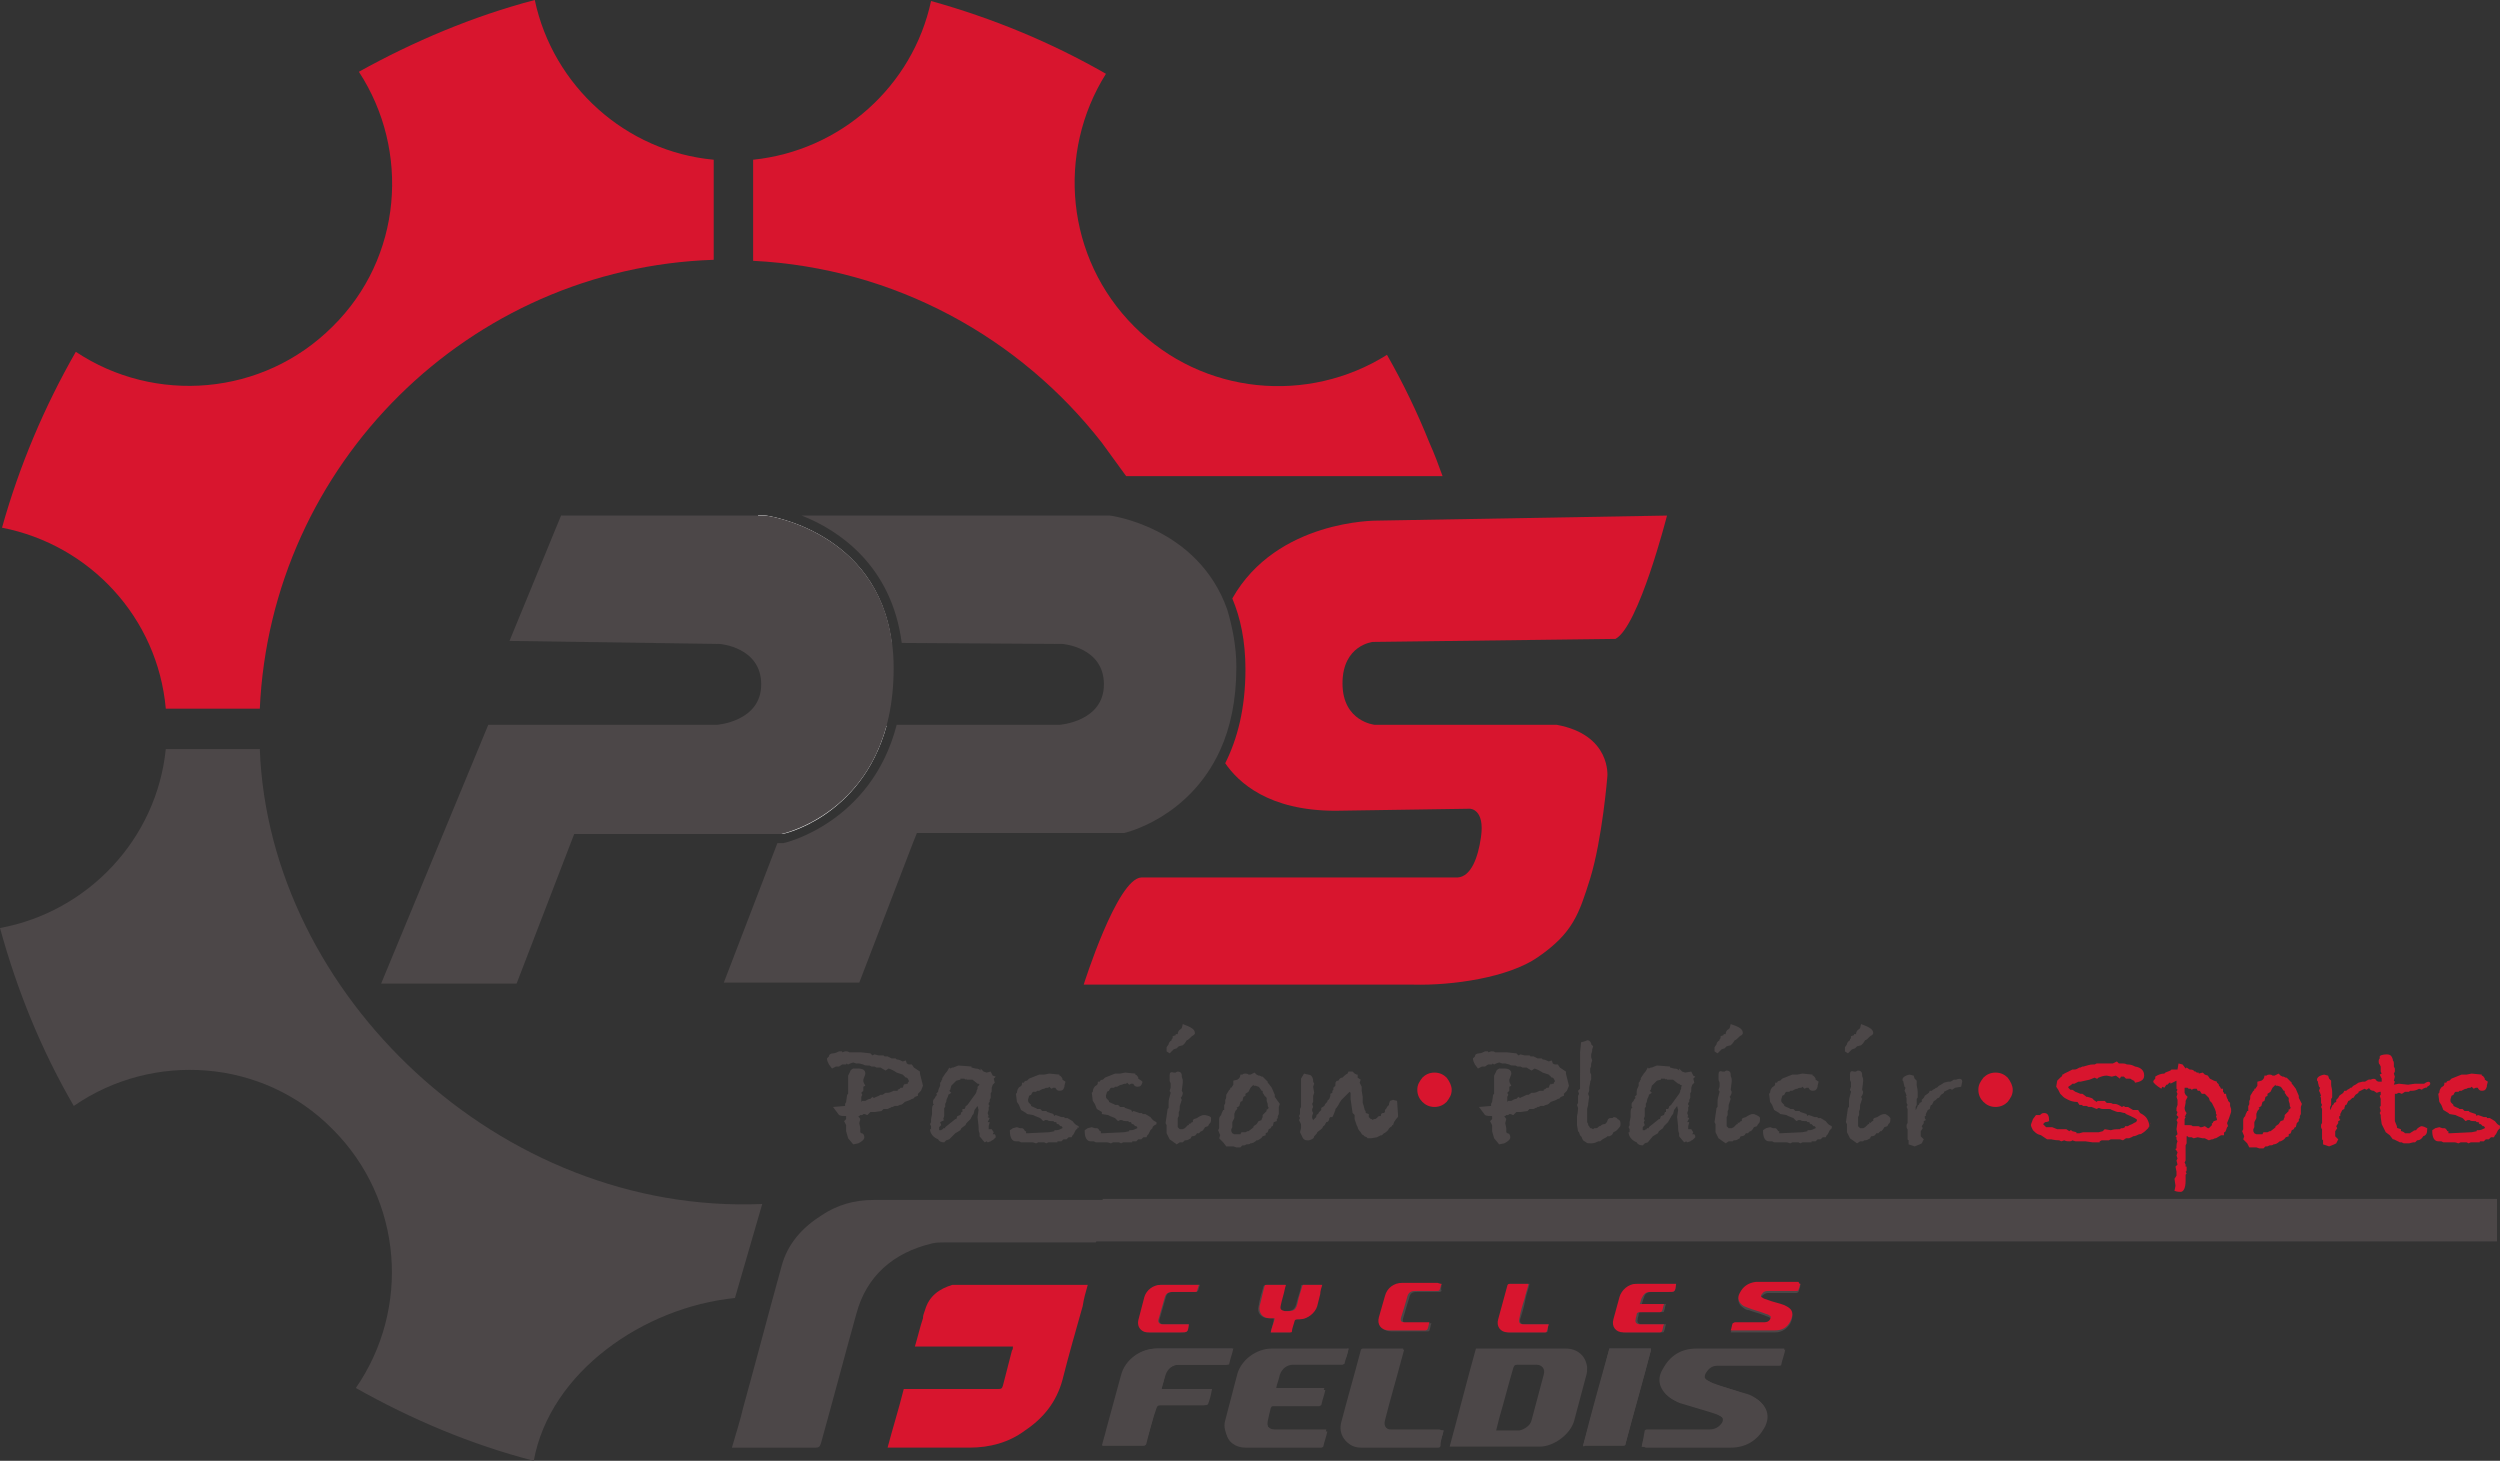 <?xml version="1.0" encoding="utf-8"?>
<!-- Generator: Adobe Illustrator 24.1.2, SVG Export Plug-In . SVG Version: 6.00 Build 0)  -->
<svg version="1.1" id="Calque_1" xmlns="http://www.w3.org/2000/svg" xmlns:xlink="http://www.w3.org/1999/xlink" x="0px" y="0px"
	 viewBox="0 0 247.3 144.5" style="enable-background:new 0 0 247.3 144.5;" xml:space="preserve">
<rect x="0" y="0" width="247.3" height="144.5" fill="#333333" stroke="none"/>
<path style="fill:#4C4748;" d="M162.4,143.1c0.1,0,0.2,0,0.3,0c2.8,0,5.6,0,8.4,0c1.5,0,2.6-0.7,3.3-1.9c0.7-1.2,0.3-2.3-0.9-3
	c-0.3-0.2-0.6-0.3-1-0.4c-1-0.3-2.1-0.6-3.1-1c-0.2-0.1-0.5-0.2-0.7-0.4c-0.3-0.2-0.3-0.3-0.1-0.6c0.3-0.5,0.7-0.7,1.2-0.8
	c0.9,0,1.7,0,2.6,0c1.2,0,2.4,0,3.5,0c0.1,0,0.2,0,0.2-0.1c0.1-0.5,0.3-1,0.4-1.5c-0.1,0-0.2,0-0.3,0c-2.8,0-5.6,0-8.4,0
	c-1.5,0-2.6,0.7-3.3,2c-0.7,1.1-0.3,2.2,0.8,2.9c0.3,0.2,0.5,0.3,0.8,0.4c1,0.3,2,0.6,3,0.9c0.3,0.1,0.7,0.2,1,0.4
	c0.4,0.2,0.4,0.5,0.2,0.8c-0.3,0.4-0.7,0.6-1.2,0.6c-2,0-4,0-6,0c-0.1,0-0.1,0-0.2,0c-0.1,0-0.2,0.1-0.2,0.1
	C162.6,142.1,162.5,142.6,162.4,143.1z M133.4,133.4c-0.1,0-0.2,0-0.3,0c-2.4,0-4.9,0-7.3,0c-1.5,0-3,1.1-3.4,2.5
	c-0.4,1.5-0.8,3.1-1.2,4.6c-0.1,0.3-0.1,0.7,0,1c0.2,0.9,1,1.5,1.9,1.5c2.2,0,4.3,0,6.5,0c0.3,0,0.7,0,1,0c0.1,0,0.2,0,0.2-0.1
	c0.1-0.5,0.3-1,0.4-1.5c-0.1,0-0.2,0-0.3,0c-1.6,0-3.2,0-4.8,0c-0.6,0-0.9-0.4-0.8-1c0.1-0.4,0.2-0.8,0.3-1.3c0-0.2,0.1-0.2,0.3-0.2
	c0.7,0,1.3,0,2,0c0.8,0,1.7,0,2.5,0c0.1,0,0.2,0,0.2-0.1c0.1-0.5,0.3-1,0.4-1.5c-1.7,0-3.3,0-4.9,0c0.1-0.5,0.3-1,0.4-1.5
	c0.2-0.6,0.7-1,1.3-1c0.6,0,1.3,0,1.9,0c1,0,2,0,3,0c0.1,0,0.2,0,0.2-0.1C133.2,134.4,133.3,133.9,133.4,133.4z M114.9,137.4
	c0.1-0.5,0.3-1,0.4-1.4c0.2-0.6,0.7-1,1.3-1c1,0,2,0,3,0c0.6,0,1.2,0,1.8,0c0.1,0,0.2,0,0.2-0.1c0.1-0.5,0.3-1,0.4-1.5
	c-0.1,0-0.2,0-0.3,0c-2.4,0-4.8,0-7.2,0c-1.6,0-3.1,1.1-3.5,2.6c-0.5,1.8-1,3.7-1.5,5.5c-0.1,0.5-0.3,1-0.4,1.5c0.1,0,0.2,0,0.3,0
	c1.2,0,2.4,0,3.7,0c0.2,0,0.3-0.1,0.3-0.2c0.3-1.2,0.6-2.4,1-3.5c0.1-0.2,0.1-0.3,0.4-0.3c0.2,0,0.3,0,0.5,0c1.3,0,2.6,0,3.9,0
	c0.1,0,0.2,0,0.3-0.1c0.2-0.5,0.3-1,0.4-1.5C118.2,137.4,116.5,137.4,114.9,137.4z M142.8,141.5c-0.1,0-0.2,0-0.3,0
	c-1.6,0-3.2,0-4.8,0c-0.2,0-0.3,0-0.4-0.1c-0.3-0.2-0.4-0.5-0.3-0.9c0.5-2,1.1-4,1.6-5.9c0.1-0.4,0.2-0.7,0.3-1.1
	c-0.1,0-0.1,0-0.1,0c-1.3,0-2.6,0-3.9,0c-0.1,0-0.2,0.1-0.2,0.2c-0.6,2.3-1.3,4.7-1.9,7c-0.3,1.3,0.5,2.5,1.8,2.5c2.6,0,5.1,0,7.7,0
	c0.1,0,0.2-0.1,0.2-0.2C142.5,142.4,142.7,142,142.8,141.5z M156.6,143c0.1,0,0.1,0,0.2,0c1.3,0,2.6,0,3.8,0c0.2,0,0.2-0.1,0.2-0.2
	c0.8-3.1,1.7-6.2,2.5-9.2c0-0.1,0-0.1,0-0.2c-1.4,0-2.8,0-4.1,0C158.3,136.6,157.4,139.8,156.6,143z M178.1,127c-0.1,0-0.1,0-0.2,0
	c-1.4,0-2.8,0-4.2,0c-0.7,0-1.3,0.4-1.6,1.1c-0.3,0.5-0.1,1,0.4,1.3c0.1,0.1,0.3,0.2,0.5,0.2c0.5,0.2,1,0.3,1.5,0.5
	c0.2,0.1,0.3,0.1,0.5,0.2c0.2,0.1,0.2,0.2,0.1,0.4c-0.2,0.2-0.4,0.3-0.6,0.3c-1,0-1.9,0-2.9,0c-0.1,0-0.2,0-0.2,0.1
	c-0.1,0.2-0.1,0.5-0.2,0.7c0.1,0,0.1,0,0.1,0c1.4,0,2.8,0,4.3,0c0.7,0,1.2-0.4,1.5-0.9c0.1-0.2,0.2-0.5,0.2-0.7
	c0-0.5-0.4-0.8-0.8-0.9c-0.5-0.2-1.1-0.3-1.6-0.5c-0.2-0.1-0.3-0.1-0.5-0.2c-0.2-0.1-0.3-0.3-0.1-0.4c0.2-0.2,0.4-0.3,0.6-0.3
	c0.9,0,1.9,0,2.8,0c0.1,0,0.2-0.1,0.2-0.1C178,127.5,178.1,127.3,178.1,127z M125.7,131.8c0.7,0,1.3,0,1.9,0c0,0,0.1-0.1,0.1-0.1
	c0.1-0.3,0.2-0.6,0.2-0.8c0.1-0.4,0.1-0.4,0.6-0.4c0.8,0,1.5-0.6,1.7-1.3c0.1-0.4,0.2-0.8,0.3-1.2c0.1-0.3,0.2-0.6,0.2-0.9
	c-0.7,0-1.3,0-1.9,0c-0.1,0-0.1,0.1-0.1,0.2c-0.1,0.5-0.3,1-0.4,1.4c-0.2,0.9-0.4,1-1.3,1c-0.4,0-0.5-0.2-0.4-0.6
	c0.1-0.5,0.3-1.1,0.4-1.6c0-0.1,0.1-0.2,0.1-0.4c-0.7,0-1.3,0-1.9,0c-0.1,0-0.1,0.1-0.2,0.1c-0.2,0.7-0.4,1.3-0.5,2
	c-0.2,0.7,0.3,1.2,1,1.2c0.2,0,0.3,0,0.5,0C126,130.8,125.8,131.3,125.7,131.8z M165.8,127c-0.1,0-0.1,0-0.1,0c-1.2,0-2.4,0-3.7,0
	c-0.7,0-1.4,0.6-1.6,1.3c-0.2,0.7-0.4,1.5-0.6,2.2c-0.2,0.7,0.2,1.3,1,1.3c1.2,0,2.4,0,3.6,0c0.1,0,0.2,0,0.2-0.1
	c0.1-0.2,0.1-0.4,0.2-0.7c-0.1,0-0.2,0-0.2,0c-0.7,0-1.5,0-2.2,0c-0.3,0-0.5-0.2-0.4-0.5c0-0.2,0.1-0.3,0.1-0.5
	c0-0.2,0.1-0.2,0.3-0.2c0.7,0,1.3,0,2,0c0.1,0,0.2,0,0.2-0.1c0.1-0.2,0.1-0.5,0.2-0.7c-0.8,0-1.6,0-2.4,0c0.1-0.2,0.1-0.4,0.2-0.6
	c0.1-0.4,0.3-0.6,0.8-0.6c0.6,0,1.2,0,1.8,0C165.7,127.8,165.7,127.8,165.8,127C165.8,127.1,165.8,127.1,165.8,127z M117.6,131
	c-0.1,0-0.2,0-0.3,0c-0.7,0-1.5,0-2.2,0c-0.3,0-0.5-0.2-0.4-0.5c0.2-0.7,0.4-1.4,0.6-2.1c0.1-0.5,0.3-0.6,0.8-0.6c0.7,0,1.5,0,2.2,0
	c0.1,0,0.2-0.1,0.2-0.1c0.1-0.2,0.1-0.4,0.2-0.6c-0.1,0-0.1,0-0.1,0c-1.2,0-2.5,0-3.7,0c-0.7,0-1.4,0.6-1.6,1.2
	c-0.2,0.8-0.4,1.5-0.6,2.3c-0.1,0.5,0.1,0.9,0.5,1.1c0.2,0.1,0.4,0.1,0.6,0.1c1,0,2,0,3,0C117.5,131.8,117.5,131.8,117.6,131
	C117.6,131.1,117.6,131,117.6,131z M142.6,127c-0.1,0-0.2,0-0.2,0c-1.2,0-2.3,0-3.5,0c-0.8,0-1.5,0.5-1.7,1.3
	c-0.2,0.7-0.4,1.4-0.6,2.1c-0.2,0.7,0.2,1.3,1,1.3c1.2,0,2.4,0,3.6,0c0.1,0,0.2,0,0.2-0.1c0.1-0.2,0.1-0.5,0.2-0.7
	c-0.1,0-0.2,0-0.3,0c-0.7,0-1.4,0-2.1,0c-0.4,0-0.5-0.2-0.4-0.5c0.2-0.7,0.4-1.4,0.6-2c0.1-0.5,0.3-0.6,0.8-0.6c0.7,0,1.4,0,2.2,0
	c0.1,0,0.2-0.1,0.2-0.1C142.5,127.5,142.6,127.3,142.6,127z M153.2,131c-0.1,0-0.2,0-0.3,0c-0.7,0-1.4,0-2.1,0
	c-0.4,0-0.5-0.2-0.4-0.6c0.2-0.6,0.4-1.3,0.5-1.9c0.1-0.5,0.3-1,0.4-1.5c-0.7,0-1.3,0-1.9,0c-0.1,0-0.1,0.1-0.2,0.2
	c-0.3,1.1-0.6,2.2-0.9,3.3c-0.2,0.7,0.2,1.3,1,1.3c1.2,0,2.4,0,3.6,0c0.1,0,0.2-0.1,0.2-0.1C153.1,131.5,153.1,131.2,153.2,131z"/>
<path style="fill:#4C4748;" d="M162.4,143.1c0.1-0.5,0.3-1,0.4-1.5c0-0.1,0.1-0.1,0.2-0.1c0.1,0,0.1,0,0.2,0c2,0,4,0,6,0
	c0.5,0,0.9-0.2,1.2-0.6c0.3-0.3,0.2-0.6-0.2-0.8c-0.3-0.2-0.7-0.3-1-0.4c-1-0.3-2-0.6-3-0.9c-0.3-0.1-0.6-0.3-0.8-0.4
	c-1.1-0.7-1.4-1.8-0.8-2.9c0.7-1.2,1.8-2,3.3-2c2.8,0,5.6,0,8.4,0c0.1,0,0.2,0,0.3,0c-0.1,0.5-0.3,1-0.4,1.5c0,0.1-0.2,0.1-0.2,0.1
	c-1.2,0-2.4,0-3.5,0c-0.9,0-1.7,0-2.6,0c-0.6,0-0.9,0.3-1.2,0.8c-0.1,0.3-0.1,0.4,0.1,0.6c0.2,0.1,0.5,0.3,0.7,0.4
	c1,0.3,2.1,0.6,3.1,1c0.3,0.1,0.7,0.3,1,0.4c1.2,0.7,1.6,1.8,0.9,3c-0.7,1.2-1.8,1.9-3.3,1.9c-2.8,0-5.6,0-8.4,0
	C162.6,143.1,162.5,143.1,162.4,143.1z"/>
<path style="fill:#4C4748;" d="M133.4,133.4c-0.1,0.5-0.3,1-0.4,1.5c0,0-0.2,0.1-0.2,0.1c-1,0-2,0-3,0c-0.6,0-1.3,0-1.9,0
	c-0.6,0-1.1,0.4-1.3,1c-0.1,0.5-0.3,0.9-0.4,1.5c1.7,0,3.3,0,4.9,0c-0.1,0.5-0.3,1-0.4,1.5c0,0-0.2,0.1-0.2,0.1c-0.8,0-1.7,0-2.5,0
	c-0.7,0-1.3,0-2,0c-0.2,0-0.2,0-0.3,0.2c-0.1,0.4-0.2,0.8-0.3,1.3c-0.1,0.6,0.2,1,0.8,1c1.6,0,3.2,0,4.8,0c0.1,0,0.2,0,0.3,0
	c-0.1,0.5-0.3,1-0.4,1.5c0,0-0.1,0.1-0.2,0.1c-0.3,0-0.7,0-1,0c-2.2,0-4.3,0-6.5,0c-1,0-1.8-0.6-1.9-1.5c-0.1-0.3,0-0.7,0-1
	c0.4-1.5,0.8-3.1,1.2-4.6c0.4-1.4,1.9-2.5,3.4-2.5c2.4,0,4.9,0,7.3,0C133.2,133.4,133.3,133.4,133.4,133.4z"/>
<path style="fill:#4C4748;" d="M114.9,137.4c1.7,0,3.3,0,4.9,0c-0.1,0.5-0.3,1-0.4,1.5c0,0-0.2,0.1-0.3,0.1c-1.3,0-2.6,0-3.9,0
	c-0.2,0-0.3,0-0.5,0c-0.2,0-0.3,0.1-0.4,0.3c-0.3,1.2-0.6,2.4-1,3.5c0,0.2-0.1,0.2-0.3,0.2c-1.2,0-2.4,0-3.7,0c-0.1,0-0.2,0-0.3,0
	c0.1-0.5,0.3-1,0.4-1.5c0.5-1.8,1-3.7,1.5-5.5c0.4-1.5,1.9-2.6,3.5-2.6c2.4,0,4.8,0,7.2,0c0.1,0,0.2,0,0.3,0c-0.1,0.5-0.3,1-0.4,1.5
	c0,0-0.2,0.1-0.2,0.1c-0.6,0-1.2,0-1.8,0c-1,0-2,0-3,0c-0.6,0-1.2,0.4-1.3,1C115.2,136.5,115,136.9,114.9,137.4z"/>
<path style="fill:#4C4748;" d="M142.8,141.5c-0.1,0.5-0.3,1-0.4,1.4c0,0.1-0.1,0.2-0.2,0.2c-2.6,0-5.1,0-7.7,0
	c-1.3,0-2.2-1.2-1.8-2.5c0.6-2.3,1.3-4.7,1.9-7c0-0.1,0.1-0.2,0.2-0.2c1.3,0,2.6,0,3.9,0c0,0,0,0,0.1,0c-0.1,0.4-0.2,0.7-0.3,1.1
	c-0.5,2-1.1,4-1.6,5.9c-0.1,0.4,0,0.8,0.3,0.9c0.1,0.1,0.3,0.1,0.4,0.1c1.6,0,3.2,0,4.8,0C142.6,141.5,142.7,141.5,142.8,141.5z"/>
<path style="fill:#4C4748;" d="M156.6,143c0.9-3.2,1.8-6.4,2.6-9.6c1.4,0,2.8,0,4.1,0c0,0.1,0,0.1,0,0.2c-0.8,3.1-1.7,6.2-2.5,9.2
	c0,0.1-0.1,0.2-0.2,0.2c-1.3,0-2.6,0-3.8,0C156.7,143.1,156.6,143.1,156.6,143z"/>
<path style="fill:#D8152E;" d="M178.1,127c-0.1,0.2-0.1,0.4-0.2,0.6c0,0.1-0.2,0.1-0.2,0.1c-0.9,0-1.9,0-2.8,0
	c-0.3,0-0.5,0.1-0.6,0.3c-0.2,0.2-0.1,0.3,0.1,0.4c0.1,0.1,0.3,0.1,0.5,0.2c0.5,0.2,1.1,0.3,1.6,0.5c0.4,0.2,0.8,0.4,0.8,0.9
	c0,0.2-0.1,0.5-0.2,0.7c-0.3,0.6-0.8,0.9-1.5,0.9c-1.4,0-2.8,0-4.3,0c0,0-0.1,0-0.1,0c0.1-0.2,0.1-0.5,0.2-0.7c0,0,0.2-0.1,0.2-0.1
	c1,0,1.9,0,2.9,0c0.3,0,0.5-0.1,0.6-0.3c0.1-0.2,0.1-0.3-0.1-0.4c-0.1-0.1-0.3-0.1-0.5-0.2c-0.5-0.2-1-0.3-1.5-0.5
	c-0.2-0.1-0.3-0.1-0.5-0.2c-0.5-0.3-0.7-0.8-0.4-1.3c0.3-0.6,0.8-1,1.6-1.1c1.4,0,2.8,0,4.2,0C178,127,178,127,178.1,127z"/>
<path style="fill:#D8152E;" d="M125.7,131.8c0.1-0.5,0.3-0.9,0.4-1.4c-0.2,0-0.3,0-0.5,0c-0.7,0-1.1-0.5-1-1.2
	c0.2-0.7,0.3-1.3,0.5-2c0-0.1,0.1-0.1,0.2-0.1c0.6,0,1.3,0,1.9,0c0,0.1-0.1,0.3-0.1,0.4c-0.1,0.5-0.3,1.1-0.4,1.6
	c-0.1,0.4,0,0.5,0.4,0.6c0.9,0,1.1,0,1.3-1c0.1-0.5,0.3-1,0.4-1.4c0-0.1,0.1-0.2,0.1-0.2c0.6,0,1.3,0,1.9,0
	c-0.1,0.3-0.2,0.6-0.2,0.9c-0.1,0.4-0.2,0.8-0.3,1.2c-0.2,0.7-1,1.3-1.7,1.3c-0.5,0-0.5,0-0.6,0.4c-0.1,0.3-0.2,0.6-0.2,0.8
	c0,0.1-0.1,0.1-0.1,0.1C127,131.8,126.4,131.8,125.7,131.8z"/>
<path style="fill:#D8152E;" d="M165.8,127C165.8,127.1,165.8,127.1,165.8,127c-0.1,0.8-0.1,0.8-0.8,0.8c-0.6,0-1.2,0-1.8,0
	c-0.4,0-0.6,0.2-0.8,0.6c-0.1,0.2-0.1,0.4-0.2,0.6c0.8,0,1.6,0,2.4,0c-0.1,0.3-0.1,0.5-0.2,0.7c0,0-0.1,0.1-0.2,0.1
	c-0.7,0-1.3,0-2,0c-0.2,0-0.3,0.1-0.3,0.2c0,0.2-0.1,0.3-0.1,0.5c-0.1,0.3,0.1,0.5,0.4,0.5c0.7,0,1.5,0,2.2,0c0.1,0,0.1,0,0.2,0
	c-0.1,0.2-0.1,0.5-0.2,0.7c0,0-0.1,0.1-0.2,0.1c-1.2,0-2.4,0-3.6,0c-0.8,0-1.2-0.6-1-1.3c0.2-0.7,0.4-1.5,0.6-2.2
	c0.2-0.7,0.9-1.3,1.6-1.3c1.2,0,2.4,0,3.7,0C165.7,127,165.8,127,165.8,127z"/>
<path style="fill:#D8152E;" d="M117.6,131C117.6,131,117.6,131.1,117.6,131c-0.1,0.8-0.1,0.8-0.9,0.8c-1,0-2,0-3,0
	c-0.2,0-0.4,0-0.6-0.1c-0.4-0.2-0.6-0.6-0.5-1.1c0.2-0.8,0.4-1.5,0.6-2.3c0.2-0.7,0.9-1.2,1.6-1.2c1.2,0,2.5,0,3.7,0
	c0,0,0.1,0,0.1,0c-0.1,0.2-0.1,0.4-0.2,0.6c0,0.1-0.1,0.1-0.2,0.1c-0.7,0-1.5,0-2.2,0c-0.5,0-0.7,0.2-0.8,0.6
	c-0.2,0.7-0.4,1.4-0.6,2.1c-0.1,0.3,0.1,0.5,0.4,0.5c0.7,0,1.5,0,2.2,0C117.4,131,117.5,131,117.6,131z"/>
<path style="fill:#D8152E;" d="M142.6,127c-0.1,0.2-0.1,0.4-0.2,0.6c0,0.1-0.2,0.1-0.2,0.1c-0.7,0-1.4,0-2.2,0
	c-0.5,0-0.7,0.2-0.8,0.6c-0.2,0.7-0.4,1.4-0.6,2c-0.1,0.4,0,0.5,0.4,0.5c0.7,0,1.4,0,2.1,0c0.1,0,0.2,0,0.3,0
	c-0.1,0.3-0.1,0.5-0.2,0.7c0,0-0.1,0.1-0.2,0.1c-1.2,0-2.4,0-3.6,0c-0.8,0-1.2-0.6-1-1.3c0.2-0.7,0.4-1.4,0.6-2.1
	c0.2-0.8,0.9-1.3,1.7-1.3c1.2,0,2.3,0,3.5,0C142.5,127,142.5,127,142.6,127z"/>
<path style="fill:#D8152E;" d="M153.2,131c-0.1,0.3-0.1,0.5-0.2,0.7c0,0.1-0.1,0.1-0.2,0.1c-1.2,0-2.4,0-3.6,0c-0.8,0-1.2-0.6-1-1.3
	c0.3-1.1,0.6-2.2,0.9-3.3c0-0.1,0.1-0.2,0.2-0.2c0.6,0,1.3,0,1.9,0c-0.1,0.5-0.3,1-0.4,1.5c-0.2,0.6-0.4,1.3-0.5,1.9
	c-0.1,0.4,0,0.6,0.4,0.6c0.7,0,1.4,0,2.1,0C153,131,153.1,131,153.2,131z"/>
<path style="fill:#D8152E;" d="M133.2,74.4"/>
<g>
	<path style="fill:#D8152E;" d="M136.2,51.5c0,0-9.9-0.1-14.3,7.7c0.8,1.9,1.3,4.2,1.3,7c0,3.9-0.8,6.9-2,9.3
		c1.3,1.9,4.3,4.7,10.9,4.7l13.3-0.2c0,0,1.5,0,1.1,2.8c-0.3,2.1-1,3.9-2.3,4c0,0-28.9,0-31.3,0c-2.4,0.1-5.7,10.6-5.7,10.6
		s31.1,0,32.6,0c3.9,0.1,9.4-0.7,12.3-2.7c3.5-2.4,4.1-4.3,5.2-7.8c1.2-3.9,1.7-10.1,1.7-10.1s0.4-4.1-5-5.1H136
		c0,0-3.2-0.3-3.2-4.1c0-3.8,3-4.1,3-4.1l24-0.3c2.3-1.2,5.1-12.2,5.1-12.2L136.2,51.5z"/>
	<path style="fill:#FFFFFF;" d="M68.9,63.4L75,51h0.7c0,0,11,1.5,12.4,12.6L68.9,63.4z"/>
	<path style="fill:none;" d="M108.2,67.8c0-0.3-0.1-2.7-3.2-3l-15.7-0.1c0,0.5,0.1,1,0.1,1.5c0,1.7-0.2,3.3-0.5,4.7h15.8
		C105.1,70.8,108.2,70.4,108.2,67.8z"/>
	<path style="fill:#4C4748;" d="M121.4,60.3c-2.9-8.2-11.6-9.3-11.6-9.3H79.3c3.6,1.4,8.9,4.9,9.9,12.6l15.9,0.1c0,0,4.1,0.3,4.1,4
		s-4.4,4-4.4,4H88.7c-2.5,9.7-11.1,11.7-11.2,11.7l-0.1,0h-0.1h-0.4l-5.3,13.8H85l5.3-13.8l0.4-1h2h18.5c0,0,6.4-1.4,9.5-8.2
		c1-2.2,1.6-4.9,1.6-8.2C122.3,63.9,121.9,62,121.4,60.3z"/>
	<path style="fill:#FFFFFF;" d="M75.8,51H75l-6.1,12.4l19.3,0.2C86.8,52.5,75.8,51,75.8,51z"/>
	<path style="fill:#FFFFFF;" d="M87.7,71.8H71.9l-5,10.7h10.4C77.3,82.6,85.2,80.9,87.7,71.8z"/>
</g>
<path style="fill:#4C4748;" d="M75.8,51H55.5l-5.1,12.4l20.8,0.3c0,0,4.1,0.3,4.1,4c0,3.7-4.4,4-4.4,4H48.3L37.7,97.3h13.4l5.7-14.8
	h2h18.5c0,0,11.1-2.3,11.1-16.4C88.4,52.7,75.8,51,75.8,51z"/>
<g>
	<path style="fill:#D8152E;" d="M52.9,0c-6.1,1.6-12,4.1-17.4,7.1c5.1,7.8,4.3,18.4-2.6,25.2c-6.9,6.9-17.6,7.7-25.4,2.5
		c-3.1,5.4-5.6,11.3-7.3,17.4c8.7,1.7,15.4,8.9,16.2,17.9h9.3c1.1-24.2,20.7-43.6,44.9-44.4v-9.9C61.9,15,54.7,8.5,52.9,0z"/>
	<path style="fill:#D8152E;" d="M141.4,43.8c-1.2-3-2.6-5.9-4.2-8.7c-7.8,4.9-18.2,4-25-2.8c-6.8-6.8-7.7-17.2-2.8-25
		c-5.4-3.1-11.2-5.5-17.3-7.2c-1.8,8.4-8.9,14.8-17.6,15.7v10c14,0.7,26.4,7.6,34.5,18c0.8,1.1,1.6,2.2,2.4,3.3h31.3
		C142.3,46,141.9,44.9,141.4,43.8z"/>
</g>
<path style="fill:#4C4748;" d="M25.7,74.1h-9.3C15.5,83,8.7,90.2,0,91.8c1.7,6.2,4.1,12.1,7.3,17.6c7.8-5.4,18.7-4.7,25.6,2.3
	c7,7,7.7,17.8,2.3,25.6c5.5,3.1,11.4,5.6,17.6,7.2c1.6-8.8,10.9-15.2,19.9-16.1l2.7-9.3C49.5,120.2,26.6,98.4,25.7,74.1z"/>
<path style="fill:#4C4748;" d="M247,122.8v-4.2H109.1c-0.6,1.1-1.1,3-1.5,4.2H247z"/>
<path style="fill:#4C4748;" d="M109.4,120.5c0.2-0.6,0.3-1.2,0.5-1.8c-0.2,0-0.3,0-0.4,0c-7.7,0-15.4,0-23.1,0
	c-1.9,0-3.6,0.5-5.1,1.5c-1.9,1.2-3.4,2.8-4,5.1c-1.3,4.7-2.5,9.3-3.8,14c-0.3,1.3-0.7,2.5-1.1,3.9c0.2,0,0.3,0,0.4,0
	c2.6,0,5.3,0,7.9,0c0.3,0,0.4-0.1,0.5-0.4c1.2-4.3,2.3-8.5,3.5-12.8c1-3.8,3.7-6.1,7.5-7c0.4-0.1,0.8-0.1,1.2-0.1c5,0,10,0,15,0"/>
<path style="fill:#D8152E;" d="M107.6,127.1c-0.1,0-0.2,0-0.3,0c-4.2,0-8.5,0-12.7,0c-0.1,0-0.3,0-0.4,0c-1.3,0.4-2.3,1.1-2.7,2.5
	c-0.1,0.3-0.2,0.5-0.2,0.8c-0.3,0.9-0.5,1.8-0.8,2.8c3.2,0,6.4,0,9.7,0c0,0.1,0,0.3-0.1,0.4c-0.3,1.2-0.6,2.3-0.9,3.5
	c-0.1,0.3-0.2,0.3-0.5,0.3c-3,0-5.9,0-8.9,0c-0.1,0-0.3,0-0.4,0c-0.5,2-1.1,3.9-1.6,5.8c0.2,0,0.3,0,0.5,0c2.5,0,5.1,0,7.6,0
	c2,0,3.9-0.5,5.5-1.7c1.8-1.2,3.1-2.8,3.7-5c0.6-2.4,1.3-4.8,2-7.3C107.2,128.5,107.4,127.8,107.6,127.1z"/>
<g>
	<path style="fill:#4C4748;" d="M91.3,107.4l-0.2,0.5l-0.3,0.3v0.2c-0.1,0-0.2,0.1-0.3,0.1l0,0c-0.1,0.1-0.1,0.2-0.3,0.2
		c-0.1,0.1-0.4,0.2-0.7,0.3c-0.2,0.2-0.3,0.3-0.5,0.3l-0.2,0.1h-0.3l-0.2,0.1l-0.1,0c0,0-0.1,0.1-0.2,0.1l-0.2,0.1h-0.4l-0.2,0.2
		l-0.7,0.1c-0.1,0-0.2,0-0.4,0l-0.3,0.3c-0.1,0-0.2-0.1-0.3-0.1h-0.1l-0.1,0.1l-0.2,0l-0.1,0.1l-0.1,0l0.2,0.3l-0.1,0.4l0.1,0.5v0.4
		l0.1,0.1c0.2,0,0.3,0.2,0.3,0.4c0,0.2-0.2,0.4-0.6,0.6l-0.5,0.1l-0.5-0.6l-0.2-0.7v-0.6l-0.2-0.4l0.2-0.2l0-0.2l0-0.1
		c-0.3,0-0.5,0-0.7-0.1l-0.6-0.8l1.2-0.1v-0.2l0.1-0.2l0.1-0.7l0.1-0.1l0-0.6l0-0.3v-0.9l0.2-0.4l0,0l0,0c0-0.1,0.1-0.2,0.3-0.3
		l0.4,0h0.1c0.5,0,0.7,0.2,0.7,0.5c0,0.1-0.1,0.3-0.2,0.6v0.1c0,0.2,0.1,0.3,0.2,0.5l-0.2,0.1v0.4l-0.2,0.2l0.1,0.2l-0.1,0.2l0,0.3
		l0,0.1l0,0.1l0.1-0.1h0.3c0.2-0.1,0.3-0.2,0.5-0.2l0.2-0.2c0.1,0.1,0.1,0.1,0.2,0.1c0.1-0.1,0.3-0.1,0.6-0.3l0.2,0l0.3-0.2h0.1l0,0
		h0.1c0.2,0,0.4-0.1,0.6-0.2h0.4l0-0.1l0.2-0.1l0.1-0.1c0,0,0.1,0,0.2,0l0.1-0.3c0.1,0,0.1-0.1,0.1-0.1c0,0,0.1,0,0.1,0.1
		c0-0.1,0.1-0.1,0.2-0.1l0-0.1l0.1-0.1l0-0.1l-0.1-0.2l-0.1-0.1l-0.1,0l-0.3-0.3l-0.6-0.2c-0.3-0.2-0.5-0.3-0.8-0.4l-0.3,0.2
		l-0.5-0.3l-0.4,0l-0.2-0.1h-0.3l-0.2-0.1c0,0,0,0-0.1,0c0,0-0.1,0-0.1,0c-0.1,0-0.3,0-0.4-0.1l-0.4-0.1l-0.3,0l-0.3-0.1l-0.3,0.1
		l0,0l-0.2,0.1l-0.2-0.1v0.1h-0.4l-0.3,0.2l-0.3,0l-0.4,0.2l-0.3-0.4c-0.1-0.2-0.2-0.4-0.2-0.6l0.2-0.2c0-0.2,0.2-0.3,0.4-0.3
		c0.2,0,0.4-0.1,0.6-0.2c0,0,0.1,0,0.1,0l0.1,0l0.1,0l0,0.1l0.3-0.1h0c0,0,0.1,0,0.1,0c0.1,0,0.2,0,0.3,0.1h0.7l0.5,0l0.9,0.1
		l0.2,0.2l0.2-0.1l0.4,0.1h0.5l0.1,0.1h0.3l0.4,0.2l0.4,0l0.1,0.1c0.2,0,0.4,0.1,0.6,0.2l0.3-0.1l0.1,0.3l0.2,0.1h0.3l0.2,0.3
		l0.6,0.4v0.2L91.3,107.4z"/>
	<path style="fill:#4C4748;" d="M98.5,106.5l-0.2,0.2l0.1,0.4l-0.2,0.2l-0.1,0.3l0,0.1l0,0.1c0,0.1,0,0.3-0.1,0.3l0,0v0.1
		c0,0.1,0,0.1,0,0.2c0,0.1,0,0.1,0,0.1l0,0.1l-0.1,0.2l0,0.2l-0.1,0.1l0,0.2l0.1,0.1l-0.1,0.1v0.3l-0.1,0.3l0.1,0.3l-0.1,0.1
		l0.2,0.1l-0.2,0.4l0,0l0.2,0l-0.1,0.4v0.1c0,0.1,0,0.1,0,0.2l0,0l0.3,0l0.2,0.3l-0.1,0.2l0.2,0c0.1,0.1,0.1,0.2,0.1,0.3l-0.2,0.2
		c-0.1,0.1-0.2,0.1-0.3,0.2l-0.3,0.1l-0.1-0.1l-0.2,0.1l-0.5-0.6v-0.3c-0.1-0.2-0.1-0.4-0.1-0.6v-0.1l-0.1-0.9l0.1-0.7l-0.1-0.4
		l-0.3,0.4l-0.1,0.4l-0.1,0.1l-0.2,0.4l-0.4,0.4l-0.1,0.2l-0.4,0.3l-0.1,0.2l-0.5,0.3l-0.6,0.6l-0.3,0.1l-0.2,0.2
		c-0.3,0-0.5-0.1-0.6-0.3c-0.5-0.2-0.8-0.6-0.8-1l0.1,0l0-0.1l0-0.2l-0.1-0.2l0.1-0.2l0-0.3l0.1-0.5c0,0,0,0,0-0.1c0,0,0,0,0-0.1
		c0,0,0-0.1,0-0.2c0,0,0-0.1,0-0.1c0-0.1,0-0.2,0.1-0.4l0.1,0c-0.1-0.1-0.1-0.1-0.1-0.2c0,0,0-0.1,0-0.1c0,0,0-0.1,0-0.1
		c0-0.1,0.1-0.2,0.2-0.3c0-0.1,0.1-0.2,0.2-0.3l-0.1-0.1l0.2-0.2V108c0-0.2,0.1-0.4,0.2-0.6l0-0.3l0.1-0.1c0,0,0,0,0,0c0,0,0,0,0,0
		c0-0.1,0-0.1,0.1-0.2v-0.1c0-0.1,0.2-0.3,0.3-0.5c0.2-0.2,0.3-0.4,0.4-0.6l0.1,0.1l0.2-0.1l0.1,0l0.5-0.2l1.3,0.1v0.1l0.4,0.1
		c0.3,0,0.4,0.1,0.5,0.2c0,0,0-0.1,0-0.1c0,0,0-0.1,0-0.1l0.3,0.3l0.3,0.1L98,106l0.2,0.4L98.5,106.5z M96.9,107.3l-0.1-0.1l-0.1,0
		l-0.5-0.4l-0.3,0h-0.3l0-0.1l-0.1,0.1l-0.1-0.1h-0.4l0,0.1l-0.4,0.1l-0.1,0.1l0,0c-0.2,0.2-0.3,0.3-0.4,0.4l-0.1,0.4l-0.1,0.1
		l0.2,0.2l-0.3,0.2l0,0.1c-0.1,0.2-0.2,0.4-0.2,0.6l-0.1,0.2l0,0.3l-0.1,0.1l0,0.1l0,0v0.2l0,0.1c0,0.1,0,0.2,0,0.3l0,0.1l-0.1,0.3
		l0.1,0.1L93,111l0.1,0.3l-0.2,0.2l0,0.3v0l0.1,0l0.1,0c0.1-0.1,0.1-0.1,0.2-0.1l0-0.1l0.2,0l0-0.1l1-0.8l0.1,0l0.1-0.3
		c0.1,0,0.2-0.1,0.3-0.1l0.1-0.3l0.1,0l0-0.3l0.2,0c0,0,0.1-0.1,0.1-0.2s0.1-0.1,0.2-0.2l0.8-1.1l0.1-0.2l0-0.1l0.1-0.2l0-0.2
		l0.1-0.1L96.9,107.3z"/>
	<path style="fill:#4C4748;" d="M106.6,111.6l-0.2,0.2l-0.2,0.4l-0.1,0.1l-0.1,0.2l-0.3,0l-0.2,0.2h-0.3l-0.2,0.2l-0.2,0l-0.2,0v0.1
		l-0.6,0h-0.3l-0.2,0.1l-0.2-0.1c0.1,0,0.2,0,0.3,0c-0.1,0-0.4,0-0.8,0l0,0l-0.1,0l-0.2,0.1c-0.1,0-0.2-0.1-0.4-0.1
		c-0.2,0-0.4,0-0.5,0h-0.1c-0.1,0-0.2,0-0.2,0s-0.2,0-0.3,0l-0.2-0.1l-0.1,0c0,0-0.1,0-0.2,0c-0.4,0-0.6-0.4-0.6-1v-0.1l0.3-0.2
		l0.4-0.1l0.3,0.1h0.2v0c0.1,0,0.2,0.1,0.3,0.3l0.1,0v0.2l0.2,0l0,0l2.1-0.1l0.5-0.1h0l0-0.1l0.2,0l0,0c0.2,0,0.4-0.1,0.6-0.2l0-0.1
		c0,0,0,0-0.1-0.1l-0.1,0l-0.2-0.2h-0.1l-0.1-0.1l0-0.1l-0.2,0l-0.1-0.1c0,0-0.1,0-0.2,0c-0.1,0-0.3,0-0.4-0.1h-0.1l-0.1,0l-0.2,0.1
		l-0.1-0.1h0l-0.2-0.2l-0.5-0.2l-0.2-0.1l-0.6-0.1l-0.1-0.1l-0.5-0.3l-0.2-0.5l-0.2-0.3l-0.1-0.8l0.1-0.1c0-0.2,0.1-0.5,0.3-0.6
		c0.2-0.1,0.2-0.2,0.2-0.4l0.2,0c0-0.1,0.1-0.2,0.3-0.2l0.2-0.2l1-0.4l0.2,0l0.3,0l0.5-0.1l1,0.1l0,0.1c0.1,0,0.2,0.1,0.3,0.3v0.1
		l0.3,0.2l-0.1,0.4l0,0.1c-0.1,0.3-0.2,0.4-0.5,0.4c-0.2,0-0.3-0.1-0.4-0.3v0l-0.2,0l-0.2,0.1l-0.2-0.2l-0.1,0.1
		c-0.1,0-0.3,0-0.4,0.1c-0.2,0-0.3,0.1-0.5,0.2l-0.2,0l-0.1,0.1l-0.2,0l0,0l-0.1,0l-0.1,0.1l0,0l-0.1,0.2l-0.2,0.1
		c0,0.1-0.1,0.3-0.1,0.4c0,0.1,0,0.2,0.1,0.3c0,0,0.1,0.1,0.2,0.2v0.1l0.2,0.1c0.2,0.1,0.3,0.1,0.4,0.2l0.3,0l0.2,0.2l0.4,0l0.1,0.1
		l0.6,0.2l0.1,0.2l0.1-0.1c0.1,0,0.3,0.1,0.6,0.2l0.3,0l0,0.1h0.3l0.5,0.3c0.1,0.1,0.2,0.3,0.4,0.4l0.2,0.1l0,0.2
		C106.5,111.4,106.6,111.5,106.6,111.6L106.6,111.6z"/>
	<path style="fill:#4C4748;" d="M114,111.6l-0.2,0.2l-0.2,0.4l-0.1,0.1l-0.1,0.2l-0.3,0l-0.2,0.2h-0.3l-0.2,0.2l-0.2,0l-0.2,0v0.1
		l-0.6,0h-0.3l-0.2,0.1l-0.2-0.1c0.1,0,0.2,0,0.3,0c-0.1,0-0.4,0-0.8,0l0,0l-0.1,0l-0.2,0.1c-0.1,0-0.2-0.1-0.4-0.1
		c-0.2,0-0.4,0-0.5,0h-0.1c-0.1,0-0.2,0-0.2,0s-0.2,0-0.3,0l-0.2-0.1l-0.1,0c0,0-0.1,0-0.2,0c-0.4,0-0.6-0.4-0.6-1v-0.1l0.3-0.2
		l0.4-0.1l0.3,0.1h0.2v0c0.1,0,0.2,0.1,0.3,0.3l0.1,0v0.2l0.2,0l0,0l2.1-0.1l0.5-0.1h0l0-0.1l0.2,0l0,0c0.2,0,0.4-0.1,0.6-0.2l0-0.1
		c0,0,0,0-0.1-0.1l-0.1,0l-0.2-0.2h-0.1l-0.1-0.1l0-0.1l-0.2,0l-0.1-0.1c0,0-0.1,0-0.2,0c-0.1,0-0.3,0-0.4-0.1h-0.1l-0.1,0l-0.2,0.1
		l-0.1-0.1h0l-0.2-0.2l-0.5-0.2l-0.2-0.1l-0.6-0.1L109,110l-0.5-0.3l-0.2-0.5l-0.2-0.3l-0.1-0.8l0.1-0.1c0-0.2,0.1-0.5,0.3-0.6
		c0.2-0.1,0.2-0.2,0.2-0.4l0.2,0c0-0.1,0.1-0.2,0.3-0.2l0.2-0.2l1-0.4l0.2,0l0.3,0l0.5-0.1l1,0.1l0,0.1c0.1,0,0.2,0.1,0.3,0.3v0.1
		l0.3,0.2L113,107l0,0.1c-0.1,0.3-0.2,0.4-0.5,0.4c-0.2,0-0.3-0.1-0.4-0.3v0l-0.2,0l-0.2,0.1l-0.2-0.2l-0.1,0.1
		c-0.1,0-0.3,0-0.4,0.1c-0.2,0-0.3,0.1-0.5,0.2l-0.2,0l-0.1,0.1l-0.2,0l0,0l-0.1,0l-0.1,0.1l0,0l-0.1,0.2l-0.2,0.1
		c0,0.1-0.1,0.3-0.1,0.4c0,0.1,0,0.2,0.1,0.3s0.1,0.1,0.2,0.2v0.1l0.2,0.1c0.2,0.1,0.3,0.1,0.4,0.2l0.3,0l0.2,0.2l0.4,0l0.1,0.1
		l0.6,0.2l0.1,0.2l0.1-0.1c0.1,0,0.3,0.1,0.6,0.2l0.3,0l0,0.1h0.3l0.5,0.3c0.1,0.1,0.2,0.3,0.4,0.4l0.2,0.1l0,0.2
		C114,111.4,114,111.5,114,111.6L114,111.6z"/>
	<path style="fill:#4C4748;" d="M119.8,110.6c0,0.2,0,0.4-0.1,0.5l-0.1,0.1l-0.1,0.2l-0.3,0.1c-0.1,0.2-0.2,0.3-0.3,0.4l-0.1,0
		l-0.2,0.2l-0.2,0c-0.1,0.2-0.2,0.3-0.5,0.3c0,0-0.1,0.1-0.1,0.2c-0.2,0.1-0.3,0.2-0.5,0.2l-0.1,0L117,113h-0.3l-0.3,0.2l-0.7-0.5
		l-0.3-0.6l0-0.8l-0.1-0.2l0.2-1.4l0.1-0.1c0-0.2,0-0.3,0-0.5c0-0.1,0-0.3,0.1-0.6l0.1-0.4c0-0.1-0.1-0.1-0.1-0.2l0.1-0.3l0-0.4l0,0
		c0-0.1-0.1-0.2-0.1-0.3c0,0,0,0,0-0.1c0,0,0-0.1,0-0.1c0-0.1,0-0.2,0-0.3c0-0.3,0.1-0.4,0.4-0.3h0.2c0.1-0.1,0.2-0.1,0.2-0.1
		c0.2,0,0.4,0.1,0.4,0.4v0.1c0,0.1,0.1,0.2,0.1,0.4c0,0.1,0,0.2,0,0.2l-0.1,0.8l0.1,0.2c0,0.2-0.1,0.4-0.2,0.5l0.1,0.2l-0.2,0.6
		c0,0.3,0,0.5-0.1,0.6v0.4l-0.1,0.2l0,0.2l0,0.4l0,0.3l0.2,0.2l0.2,0l0,0l0.1,0l0.2-0.1l0.2-0.2l0.1-0.1l0.1,0l0-0.1l0-0.1l0.1,0.1
		l0.2-0.2l0.1,0l0-0.1h0l0-0.1l0.1-0.1l0.3-0.1c0.3-0.2,0.5-0.3,0.7-0.3h0.1C119.7,110.4,119.8,110.5,119.8,110.6z M118.2,102.2
		c0,0.1-0.1,0.2-0.3,0.3v0c-0.2,0.2-0.4,0.4-0.5,0.4l-0.2,0.3l-0.2,0.2l-0.4,0.1l-0.2,0.2l-0.3,0.1l-0.4,0.4l-0.3-0.2l0-0.4l0.2-0.3
		c0-0.1,0.1-0.3,0.3-0.4v-0.1l0.1-0.1l0-0.2l0.3-0.1v-0.1l0.2,0c0-0.2,0.1-0.4,0.3-0.5l0,0l0.1-0.1l0.1-0.4
		C117.8,101.6,118.2,101.8,118.2,102.2z"/>
	<path style="fill:#4C4748;" d="M126.6,109.2l-0.1,0.3c0,0.3,0,0.5,0,0.7l-0.1,0.2v0.2l-0.1,0.1l0,0.2L126,111l-0.1,0.4l-0.1,0
		l-0.1,0.2l-0.2,0.1l-0.1,0.3l-0.2,0.1l0,0.2l-0.3,0.1c-0.1,0.2-0.3,0.3-0.5,0.4l-0.1,0c-0.2,0.2-0.4,0.3-0.6,0.3
		c-0.1,0.1-0.2,0.1-0.4,0.1l-0.2,0.1l-0.2,0l-0.2,0.2h-0.2l-0.2,0l-0.3-0.1l-0.7,0L121,113l-0.4-0.4l0.1-0.3l-0.2-0.5l0.1-0.2l0-0.4
		l0-0.2c0-0.1,0-0.3,0-0.3c0-0.2,0.1-0.3,0.2-0.4c0-0.1,0.1-0.3,0.2-0.5h0.1l0-0.1l0-0.2v-0.2c0.1-0.1,0.1-0.2,0.1-0.2l0-0.2v-0.1
		c0.1-0.1,0.1-0.3,0.1-0.5l0.3-0.5c0.1,0,0.1-0.1,0.1-0.1l0-0.1h0.1l0.2-0.3l0-0.4l0.4-0.1c0.2-0.1,0.3-0.3,0.3-0.5h0.2
		c0.1-0.1,0.2-0.1,0.3-0.1c0.1,0,0.2,0,0.3,0.1l0.2,0l0.4-0.2l0.2,0.2l0.2,0.1h0.1l0.2,0.1h0.1c0.1,0.1,0.3,0.3,0.5,0.5l0,0.1
		l0.1,0.1l0.3,0.4l0.3,0.7v0.2L126.6,109.2z M125.5,109.6L125.5,109.6c-0.1-0.2-0.1-0.2-0.1-0.3l0-0.1l-0.1-0.3l0-0.3l-0.1-0.1
		c-0.1-0.1-0.2-0.2-0.2-0.3c-0.1,0-0.1-0.1-0.1-0.3l-0.1,0l-0.2-0.3l-0.1-0.1l-0.3-0.1l-0.1,0c-0.1,0-0.1,0-0.1-0.1l-0.3,0.3
		l-0.2,0.4l-0.3,0.2l0,0.2l-0.2,0.1l-0.1,0.4l-0.2,0.1c0,0.1-0.1,0.3-0.1,0.4l-0.3,0.2l0.1,0c0,0.1-0.1,0.2-0.2,0.3
		c0,0.1-0.1,0.2-0.1,0.3v0.1v0.1v0.2l-0.2,0.4l0,0.1v0.4l-0.1,0.2l0,0.2l0.1,0.2l0.2,0.1l0.1,0h0.1h0.4l0.1-0.2h0.1
		c0.1,0,0.1,0,0.1,0l0.1,0l0.1,0l0.2-0.1l0,0l0.1,0c0.1-0.1,0.3-0.2,0.5-0.4l0-0.1l0.3-0.2l0.2-0.3l0.3-0.1l0-0.1l0.1-0.2v-0.2
		l0.2-0.2l0.1-0.1l0.1-0.1c0-0.1-0.1-0.2-0.1-0.3C125.3,109.9,125.3,109.8,125.5,109.6L125.5,109.6z"/>
	<path style="fill:#4C4748;" d="M138.3,110.4c0,0.1-0.1,0.2-0.2,0.3l-0.2,0.3l-0.1,0.3l-0.1,0l0,0.1c-0.2,0.1-0.3,0.2-0.4,0.4
		c-0.1,0.1-0.3,0.3-0.4,0.3c-0.1,0.1-0.1,0.1-0.1,0.1l-0.1,0.1l-0.1,0l-0.4,0.2l-0.6,0.1l-0.1,0l-0.2,0l-0.1-0.1
		c-0.2-0.1-0.3-0.1-0.3-0.2c-0.1,0-0.2-0.1-0.3-0.3c-0.2-0.2-0.3-0.4-0.3-0.5v0l-0.1-0.2l0,0l-0.1-0.3l-0.1-0.3l0-0.4l-0.2-0.2
		l-0.2-1.4c0-0.2,0-0.3,0-0.5l0-0.1l-0.1-0.1l-0.2,0.2l-0.6,0.6l-0.2,0.3l-0.1,0.2l-0.2,0.3l-0.1,0.1l0,0.1l-0.2,0.5l-0.1,0.2
		l-0.2,0l-0.1,0.1c0,0.2-0.1,0.4-0.3,0.4l0,0c-0.1,0.2-0.2,0.4-0.3,0.4l-0.1,0.2c-0.2,0.2-0.4,0.3-0.5,0.4c0,0.1-0.1,0.2-0.2,0.3
		c0,0-0.1,0.1-0.1,0.1c0,0.2-0.2,0.3-0.5,0.4l-0.2,0c-0.2,0-0.4-0.1-0.5-0.4l-0.2-0.4l0.1-0.4l0-0.2l0,0l0-0.2l-0.2-0.4l0.1-0.2
		l-0.1-0.2l0.1-0.2l0-0.4l0-0.1l0.1-0.2l0-0.1l0-0.3l0-0.5c0-0.1,0-0.2,0-0.2c0,0,0,0,0-0.1c0,0,0-0.1,0-0.1l0-0.1l0-0.5v-0.2v-0.3
		v-0.4l0.3-0.5c0.3,0.1,0.6,0.1,0.7,0.2s0.2,0.3,0.2,0.5v0.1l0.1,0.2l-0.1,0.3l0.1,0.6l-0.1,0.3l0,0.3v0.3l-0.1,0.2l0.1,0.3
		l-0.1,0.2l0,0.2l0.1,0.2l-0.1,0.3l0,0.1v0.1l0.1,0.2l0.3-0.3c0-0.2,0.1-0.3,0.2-0.3c0-0.1,0.1-0.2,0.1-0.2l0,0l0.2-0.2l0-0.1v-0.1
		l0.3-0.2l0.1-0.2l0.1-0.1l0.6-0.7c-0.1,0.1-0.2,0.3-0.5,0.6v0l0-0.1l0.2-0.2l0.1-0.3v-0.2l0.2-0.1l0-0.2l0.1-0.1l0-0.1v-0.1
		l0.2-0.2c0,0,0,0,0-0.1c0,0,0-0.1,0-0.1c0-0.2,0.1-0.3,0.3-0.3c0.1-0.2,0.2-0.3,0.4-0.3l0.1-0.1l0,0c0.1-0.1,0.2-0.2,0.4-0.3
		l0.1-0.2h0.4l0.2,0.2l0.2,0.1l0,0l0.1,0l0,0.3l0.3,0.2l-0.1,0.3l0.2,0.4v0.4l0.1,0.6l0,0.6l0.1,0.3l0.1,0.4
		c0.1,0.1,0.1,0.2,0.1,0.3l0.3,0.1v0.3l0.2,0.2v0l0.1,0l0.1,0.1l0.1-0.1c0,0,0,0,0.1,0c0.1,0,0.2-0.1,0.4-0.3l0.2,0l0-0.1
		c0-0.1,0.1-0.2,0.2-0.2l0.1,0l0.1-0.1l0-0.1l0-0.1c0.1-0.1,0.2-0.2,0.2-0.3l0.2-0.2l0-0.1l0.1-0.3l0.3-0.1l0.4,0.1L138.3,110.4
		C138.3,110.3,138.3,110.3,138.3,110.4C138.3,110.3,138.3,110.3,138.3,110.4z"/>
	<path style="fill:#D8152E;" d="M143.6,107.8c0,0.5-0.2,0.8-0.5,1.2c-0.3,0.3-0.7,0.5-1.2,0.5s-0.9-0.2-1.2-0.5s-0.5-0.7-0.5-1.2
		s0.2-0.8,0.5-1.2c0.3-0.3,0.7-0.5,1.2-0.5s0.9,0.2,1.2,0.5C143.4,107,143.6,107.4,143.6,107.8z"/>
	<path style="fill:#4C4748;" d="M155.2,107.4l-0.2,0.5l-0.3,0.3v0.2c-0.1,0-0.2,0.1-0.3,0.1l0,0c-0.1,0.1-0.1,0.2-0.3,0.2
		c-0.1,0.1-0.4,0.2-0.7,0.3c-0.2,0.2-0.3,0.3-0.5,0.3l-0.2,0.1h-0.3l-0.2,0.1l-0.1,0c0,0-0.1,0.1-0.2,0.1l-0.2,0.1h-0.4l-0.2,0.2
		l-0.7,0.1c-0.1,0-0.2,0-0.4,0l-0.3,0.3c-0.1,0-0.2-0.1-0.3-0.1h-0.1l-0.1,0.1l-0.2,0l-0.1,0.1l-0.1,0l0.2,0.3l-0.1,0.4l0.1,0.5v0.4
		l0.1,0.1c0.2,0,0.3,0.2,0.3,0.4c0,0.2-0.2,0.4-0.6,0.6l-0.5,0.1l-0.5-0.6l-0.2-0.7v-0.6l-0.2-0.4l0.2-0.2l0-0.2l0-0.1
		c-0.3,0-0.5,0-0.7-0.1l-0.6-0.8l1.2-0.1v-0.2l0.1-0.2l0.1-0.7l0.1-0.1l0-0.6l0-0.3v-0.9l0.2-0.4l0,0l0,0c0-0.1,0.1-0.2,0.3-0.3
		l0.4,0h0.1c0.5,0,0.7,0.2,0.7,0.5c0,0.1-0.1,0.3-0.2,0.6v0.1c0,0.2,0.1,0.3,0.2,0.5l-0.2,0.1v0.4l-0.2,0.2l0.1,0.2l-0.1,0.2l0,0.3
		l0,0.1l0,0.1l0.1-0.1h0.3c0.2-0.1,0.3-0.2,0.5-0.2l0.2-0.2c0.1,0.1,0.1,0.1,0.2,0.1c0.1-0.1,0.3-0.1,0.6-0.3l0.2,0l0.3-0.2h0.1l0,0
		h0.1c0.2,0,0.4-0.1,0.6-0.2h0.4l0-0.1l0.2-0.1l0.1-0.1c0,0,0.1,0,0.2,0l0.1-0.3c0.1,0,0.1-0.1,0.1-0.1s0.1,0,0.1,0.1
		c0-0.1,0.1-0.1,0.2-0.1l0-0.1l0.1-0.1l0-0.1l-0.1-0.2l-0.1-0.1l-0.1,0l-0.3-0.3l-0.6-0.2c-0.3-0.2-0.5-0.3-0.8-0.4l-0.3,0.2
		l-0.5-0.3l-0.4,0l-0.2-0.1h-0.3l-0.2-0.1c0,0,0,0-0.1,0c0,0-0.1,0-0.1,0c-0.1,0-0.3,0-0.4-0.1l-0.4-0.1l-0.3,0l-0.3-0.1l-0.3,0.1
		l0,0l-0.2,0.1l-0.2-0.1v0.1h-0.4l-0.3,0.2l-0.3,0l-0.4,0.2l-0.3-0.4c-0.1-0.2-0.2-0.4-0.2-0.6l0.2-0.2c0-0.2,0.2-0.3,0.4-0.3
		c0.2,0,0.4-0.1,0.6-0.2c0,0,0.1,0,0.1,0l0.1,0l0.1,0l0,0.1l0.3-0.1h0c0,0,0.1,0,0.1,0c0.1,0,0.2,0,0.3,0.1h0.7l0.5,0l0.9,0.1
		l0.2,0.2l0.2-0.1l0.4,0.1h0.5l0.1,0.1h0.3l0.4,0.2l0.4,0l0.1,0.1c0.2,0,0.4,0.1,0.6,0.2l0.3-0.1l0.1,0.3l0.2,0.1h0.3l0.2,0.3
		l0.6,0.4v0.2L155.2,107.4z"/>
	<path style="fill:#4C4748;" d="M160.3,111.2c0,0.1,0,0.2-0.1,0.3c-0.1,0.1-0.2,0.3-0.4,0.4l-0.2,0.1l-0.1,0.2l-0.1,0.1l-0.2,0.1
		l-0.2,0l-0.1,0.1c-0.2,0.1-0.4,0.2-0.5,0.3c-0.1,0.1-0.1,0.1-0.2,0.1c0,0-0.1,0-0.1,0c-0.2,0.1-0.4,0.2-0.7,0.2
		c-0.3,0-0.4,0-0.5-0.1l-0.3-0.2l-0.1-0.2v0c0-0.1-0.1-0.2-0.2-0.3l-0.1-0.3l-0.1-0.1l-0.1-0.6v-0.3v-0.3l0-0.1c0-0.1,0-0.1,0-0.2
		c0.1-0.4,0.1-0.7,0.1-0.8l-0.1-0.3l0.1-0.2l0-0.4l0-0.3l0.1-0.2l-0.1-0.3l0.2-0.2l0-0.1v-0.6v-0.1V106l0-0.7l0-0.1v-0.5v-0.4v-0.2
		l0.1-1c0.5-0.1,0.6-0.2,0.6-0.2c0.2,0,0.3,0.1,0.4,0.3l0,0.1l0.2,0.2l-0.1,0.3v0.1c0,0.2-0.1,0.3-0.1,0.4l0,0.3l0.1,0.3l-0.1,0.3
		c0,0.2,0,0.3-0.1,0.5c0,0.1,0,0.1,0,0.3l0,0.1l0.1,0.2l0,0.2c0,0.1,0,0.1,0,0.2c0,0.1,0,0.1-0.1,0.3l0,0.1l-0.1,0.5v0.3l-0.1,0.3
		l0.1,0.3l-0.1,0.7l0,0.1l-0.1,0.4l0,0.4c0,0.1,0,0.1,0,0.1c0,0.2,0,0.3,0,0.4l0,0.2v0.2l0.1,0.2l0,0.1c0.1,0.1,0.1,0.1,0.2,0.3h0.1
		l0.2,0.1l0.1-0.1l0.1,0c0.1,0,0.1,0,0.1,0h0c0.1,0,0.2-0.1,0.3-0.2l0.1,0c0.1-0.1,0.2-0.2,0.4-0.2c0.1,0,0.2-0.1,0.3-0.3
		c0-0.1,0.1-0.3,0.3-0.3c0.2,0,0.3,0,0.3-0.1c0.2,0,0.4,0.1,0.4,0.2C160.3,110.8,160.3,111,160.3,111.2z"/>
	<path style="fill:#4C4748;" d="M167.7,106.5l-0.2,0.2l0.1,0.4l-0.2,0.2l-0.1,0.3l0,0.1l0,0.1c0,0.1,0,0.3-0.1,0.3l0,0v0.1
		c0,0.1,0,0.1,0,0.2c0,0.1,0,0.1,0,0.1l0,0.1l-0.1,0.2l0,0.2l-0.1,0.1l0,0.2l0.1,0.1l-0.1,0.1v0.3l-0.1,0.3l0.1,0.3l-0.1,0.1
		l0.2,0.1l-0.2,0.4l0,0l0.2,0l-0.1,0.4v0.1c0,0.1,0,0.1,0,0.2l0,0l0.3,0l0.2,0.3l-0.1,0.2l0.2,0c0.1,0.1,0.1,0.2,0.1,0.3l-0.2,0.2
		c-0.1,0.1-0.2,0.1-0.3,0.2l-0.3,0.1l-0.1-0.1l-0.2,0.1l-0.5-0.6v-0.3c-0.1-0.2-0.1-0.4-0.1-0.6v-0.1l-0.1-0.9l0.1-0.7l-0.1-0.4
		l-0.3,0.4l-0.1,0.4l-0.1,0.1L165,111l-0.4,0.4l-0.1,0.2l-0.4,0.3l-0.1,0.2l-0.5,0.3L163,113l-0.3,0.1l-0.2,0.2
		c-0.3,0-0.5-0.1-0.6-0.3c-0.5-0.2-0.8-0.6-0.8-1l0.1,0l0-0.1l0-0.2l-0.1-0.2l0.1-0.2l0-0.3l0.1-0.5c0,0,0,0,0-0.1c0,0,0,0,0-0.1
		c0,0,0-0.1,0-0.2c0,0,0-0.1,0-0.1c0-0.1,0-0.2,0.1-0.4l0.1,0c-0.1-0.1-0.1-0.1-0.1-0.2c0,0,0-0.1,0-0.1c0,0,0-0.1,0-0.1
		c0-0.1,0.1-0.2,0.2-0.3c0-0.1,0.1-0.2,0.2-0.3l-0.1-0.1l0.2-0.2V108c0-0.2,0.1-0.4,0.2-0.6l0-0.3l0.1-0.1c0,0,0,0,0,0c0,0,0,0,0,0
		c0-0.1,0-0.1,0.1-0.2v-0.1c0-0.1,0.2-0.3,0.3-0.5c0.2-0.2,0.3-0.4,0.4-0.6l0.1,0.1l0.2-0.1l0.1,0l0.5-0.2l1.3,0.1v0.1l0.4,0.1
		c0.3,0,0.4,0.1,0.5,0.2c0,0,0-0.1,0-0.1c0,0,0-0.1,0-0.1l0.3,0.3l0.3,0.1l0.6-0.1l0.2,0.4L167.7,106.5z M166.2,107.3l-0.1-0.1
		l-0.1,0l-0.5-0.4l-0.3,0h-0.3l0-0.1l-0.1,0.1l-0.1-0.1h-0.4l0,0.1l-0.4,0.1l-0.1,0.1l0,0c-0.2,0.2-0.3,0.3-0.4,0.4l-0.1,0.4
		l-0.1,0.1l0.2,0.2l-0.3,0.2l0,0.1c-0.1,0.2-0.2,0.4-0.2,0.6l-0.1,0.2l0,0.3l-0.1,0.1l0,0.1l0,0v0.2l0,0.1c0,0.1,0,0.2,0,0.3l0,0.1
		l-0.1,0.3l0.1,0.1l-0.1,0.2l0.1,0.3l-0.2,0.2l0,0.3v0l0.1,0l0.1,0c0.1-0.1,0.1-0.1,0.2-0.1l0-0.1l0.2,0l0-0.1l1-0.8l0.1,0l0.1-0.3
		c0.1,0,0.2-0.1,0.3-0.1l0.1-0.3l0.1,0l0-0.3l0.2,0c0,0,0.1-0.1,0.1-0.2c0-0.1,0.1-0.1,0.2-0.2l0.8-1.1l0.1-0.2l0-0.1l0.1-0.2l0-0.2
		l0.1-0.1L166.2,107.3z"/>
	<path style="fill:#4C4748;" d="M174.1,110.6c0,0.2,0,0.4-0.1,0.5l-0.1,0.1l-0.1,0.2l-0.3,0.1c-0.1,0.2-0.2,0.3-0.3,0.4l-0.1,0
		l-0.2,0.2l-0.2,0c-0.1,0.2-0.2,0.3-0.5,0.3c0,0-0.1,0.1-0.1,0.2c-0.2,0.1-0.3,0.2-0.5,0.2l-0.1,0l-0.1,0.1H171l-0.3,0.2l-0.7-0.5
		l-0.3-0.6l0-0.8l-0.1-0.2l0.2-1.4l0.1-0.1c0-0.2,0-0.3,0-0.5c0-0.1,0-0.3,0.1-0.6l0.1-0.4c0-0.1-0.1-0.1-0.1-0.2l0.1-0.3l0-0.4l0,0
		c0-0.1-0.1-0.2-0.1-0.3c0,0,0,0,0-0.1c0,0,0-0.1,0-0.1c0-0.1,0-0.2,0-0.3c0-0.3,0.1-0.4,0.4-0.3h0.2c0.1-0.1,0.2-0.1,0.2-0.1
		c0.2,0,0.4,0.1,0.4,0.4v0.1c0,0.1,0.1,0.2,0.1,0.4c0,0.1,0,0.2,0,0.2l-0.1,0.8l0.1,0.2c0,0.2-0.1,0.4-0.2,0.5l0.1,0.2l-0.2,0.6
		c0,0.3,0,0.5-0.1,0.6v0.4l-0.1,0.2l0,0.2l0,0.4l0,0.3l0.2,0.2l0.2,0l0,0l0.1,0l0.2-0.1l0.2-0.2l0.1-0.1l0.1,0l0-0.1l0-0.1l0.1,0.1
		l0.2-0.2l0.1,0l0-0.1h0l0-0.1l0.1-0.1l0.3-0.1c0.3-0.2,0.5-0.3,0.7-0.3h0.1C174,110.4,174.1,110.5,174.1,110.6z M172.4,102.2
		c0,0.1-0.1,0.2-0.3,0.3v0c-0.2,0.2-0.4,0.4-0.5,0.4l-0.2,0.3l-0.2,0.2l-0.4,0.1l-0.2,0.2l-0.3,0.1l-0.4,0.4l-0.3-0.2l0-0.4l0.2-0.3
		c0-0.1,0.1-0.3,0.3-0.4v-0.1l0.1-0.1l0-0.2l0.3-0.1v-0.1l0.2,0c0-0.2,0.1-0.4,0.3-0.5l0,0l0.1-0.1l0.1-0.4
		C172.1,101.6,172.4,101.8,172.4,102.2z"/>
	<path style="fill:#4C4748;" d="M181.2,111.6l-0.2,0.2l-0.2,0.4l-0.1,0.1l-0.1,0.2l-0.3,0l-0.2,0.2h-0.3l-0.2,0.2l-0.2,0l-0.2,0v0.1
		l-0.6,0h-0.3l-0.2,0.1l-0.2-0.1c0.1,0,0.2,0,0.3,0c-0.1,0-0.4,0-0.8,0l0,0l-0.1,0l-0.2,0.1c-0.1,0-0.2-0.1-0.4-0.1
		c-0.2,0-0.4,0-0.5,0H176c-0.1,0-0.2,0-0.2,0s-0.2,0-0.3,0l-0.2-0.1l-0.1,0c0,0-0.1,0-0.2,0c-0.4,0-0.6-0.4-0.6-1v-0.1l0.3-0.2
		l0.4-0.1l0.3,0.1h0.2v0c0.1,0,0.2,0.1,0.3,0.3l0.1,0v0.2l0.2,0l0,0l2.1-0.1l0.5-0.1h0l0-0.1l0.2,0l0,0c0.2,0,0.4-0.1,0.6-0.2l0-0.1
		c0,0,0,0-0.1-0.1l-0.1,0l-0.2-0.2h-0.1l-0.1-0.1l0-0.1l-0.2,0l-0.1-0.1c0,0-0.1,0-0.2,0c-0.1,0-0.3,0-0.4-0.1h-0.1l-0.1,0l-0.2,0.1
		l-0.1-0.1h0l-0.2-0.2l-0.5-0.2l-0.2-0.1l-0.6-0.1l-0.1-0.1l-0.5-0.3l-0.2-0.5l-0.2-0.3l-0.1-0.8l0.1-0.1c0-0.2,0.1-0.5,0.3-0.6
		c0.2-0.1,0.2-0.2,0.2-0.4l0.2,0c0-0.1,0.1-0.2,0.3-0.2l0.2-0.2l1-0.4l0.2,0l0.3,0l0.5-0.1l1,0.1l0,0.1c0.1,0,0.2,0.1,0.3,0.3v0.1
		l0.3,0.2l-0.1,0.4l0,0.1c-0.1,0.3-0.2,0.4-0.5,0.4c-0.2,0-0.3-0.1-0.4-0.3v0l-0.2,0l-0.2,0.1l-0.2-0.2l-0.1,0.1
		c-0.1,0-0.3,0-0.4,0.1c-0.2,0-0.3,0.1-0.5,0.2l-0.2,0l-0.1,0.1l-0.2,0l0,0l-0.1,0l-0.1,0.1l0,0l-0.1,0.2l-0.2,0.1
		c0,0.1-0.1,0.3-0.1,0.4c0,0.1,0,0.2,0.1,0.3s0.1,0.1,0.2,0.2v0.1l0.2,0.1c0.2,0.1,0.3,0.1,0.4,0.2l0.3,0l0.2,0.2l0.4,0l0.1,0.1
		l0.6,0.2l0.1,0.2l0.1-0.1c0.1,0,0.3,0.1,0.6,0.2l0.3,0l0,0.1h0.3l0.5,0.3c0.1,0.1,0.2,0.3,0.4,0.4l0.2,0.1l0,0.2
		C181.2,111.4,181.2,111.5,181.2,111.6L181.2,111.6z"/>
	<path style="fill:#4C4748;" d="M187,110.6c0,0.2,0,0.4-0.1,0.5l-0.1,0.1l-0.1,0.2l-0.3,0.1c-0.1,0.2-0.2,0.3-0.3,0.4l-0.1,0
		l-0.2,0.2l-0.2,0c-0.1,0.2-0.2,0.3-0.5,0.3c0,0-0.1,0.1-0.1,0.2c-0.2,0.1-0.3,0.2-0.5,0.2l-0.1,0l-0.1,0.1h-0.3l-0.3,0.2l-0.7-0.5
		l-0.3-0.6l0-0.8l-0.1-0.2l0.2-1.4l0.1-0.1c0-0.2,0-0.3,0-0.5c0-0.1,0-0.3,0.1-0.6l0.1-0.4c0-0.1-0.1-0.1-0.1-0.2l0.1-0.3l0-0.4l0,0
		c0-0.1-0.1-0.2-0.1-0.3c0,0,0,0,0-0.1c0,0,0-0.1,0-0.1c0-0.1,0-0.2,0-0.3c0-0.3,0.1-0.4,0.4-0.3h0.2c0.1-0.1,0.2-0.1,0.2-0.1
		c0.2,0,0.4,0.1,0.4,0.4v0.1c0,0.1,0.1,0.2,0.1,0.4c0,0.1,0,0.2,0,0.2l-0.1,0.8l0.1,0.2c0,0.2-0.1,0.4-0.2,0.5l0.1,0.2l-0.2,0.6
		c0,0.3,0,0.5-0.1,0.6v0.4l-0.1,0.2l0,0.2l0,0.4l0,0.3l0.2,0.2l0.2,0l0,0l0.1,0l0.2-0.1l0.2-0.2l0.1-0.1l0.1,0l0-0.1l0-0.1l0.1,0.1
		l0.2-0.2l0.1,0l0-0.1h0l0-0.1l0.1-0.1l0.3-0.1c0.3-0.2,0.5-0.3,0.7-0.3h0.1C186.9,110.4,186.9,110.5,187,110.6z M185.3,102.2
		c0,0.1-0.1,0.2-0.3,0.3v0c-0.2,0.2-0.4,0.4-0.5,0.4l-0.2,0.3l-0.2,0.2l-0.4,0.1l-0.2,0.2l-0.3,0.1l-0.4,0.4l-0.3-0.2l0-0.4l0.2-0.3
		c0-0.1,0.1-0.3,0.3-0.4v-0.1l0.1-0.1l0-0.2l0.3-0.1v-0.1l0.2,0c0-0.2,0.1-0.4,0.3-0.5l0,0l0.1-0.1l0.1-0.4
		C184.9,101.6,185.3,101.8,185.3,102.2z"/>
	<path style="fill:#4C4748;" d="M194.1,107l-0.1,0.5l-0.6,0.1l-0.3,0.2l-0.2-0.1l-0.2,0.1l-0.2,0.1l-0.2,0.1l0,0.1l-0.3,0.2
		l-0.2,0.3h-0.1c-0.2,0.2-0.3,0.3-0.4,0.3l-0.2,0.4l-0.1,0c0,0.1-0.1,0.2-0.1,0.4l-0.2,0.1l-0.1,0.2l-0.1,0.2l0,0.2l-0.1,0v0.2l0,0
		c0,0.1,0.1,0.1,0.1,0.2l-0.2,0.1l0,0.2l-0.2,0.3l0.1,0.2l-0.2,0.3c0,0.1,0,0.2,0,0.2c0,0,0,0,0,0.1c0,0,0,0.1,0,0.1l0,0.1l0.3,0.3
		l-0.2,0.4l-0.2,0.1l-0.5,0.2l-0.6-0.2v-0.4l-0.1-0.1l0-0.2c0-0.2,0-0.3,0-0.4c0,0,0-0.1,0-0.1c0-0.1,0-0.1,0-0.1l0-0.2
		c-0.1-0.1-0.1-0.2-0.1-0.3c0-0.1,0-0.2,0.1-0.3c0-0.1,0-0.2,0-0.5l0,0l0-0.2l0-0.2l0-0.1l0-0.4l-0.1-0.2l0.1-0.2l-0.1-0.2
		c0-0.1,0-0.1,0-0.3c0-0.2,0-0.3-0.1-0.3l0.1-0.1l-0.1-0.3l-0.1-0.2l0.1-0.3l-0.1-0.1l-0.1-0.4v-0.1c-0.1-0.1-0.1-0.1-0.1-0.2
		c0-0.2,0.2-0.4,0.7-0.5l0.4,0.1l0.1,0.3l0.2,0.2l0,0.4c0,0.2,0.1,0.4,0.1,0.7l0,0.3c0,0,0,0.1,0,0.2c0,0.1,0,0.1-0.1,0.2l0,0.3
		l0,0.3l-0.1,0.2l0,0.1l0,0.2c0.1-0.1,0.1-0.2,0.1-0.2l0.1-0.2c0-0.1,0.1-0.1,0.1-0.1l0.1-0.2l0.2-0.1l0-0.2l0.2-0.2l0.1-0.2
		c0.1-0.1,0.3-0.2,0.4-0.3l0,0l0.1-0.2l0.2,0l0,0l0.1-0.1l0.2-0.1l0.1-0.1l0.1,0l0.1-0.1l0.1-0.1l0.2-0.1l0.3-0.2l0.4-0.1
		c0.2,0,0.2,0,0.2,0v0c0,0,0,0,0,0h0c0,0,0.1,0,0.2-0.1c0.1,0,0.1-0.1,0.2-0.1c0,0,0.1,0,0.2,0C194,106.6,194.1,106.8,194.1,107z"/>
	<path style="fill:#D8152E;" d="M199.1,107.8c0,0.5-0.2,0.8-0.5,1.2c-0.3,0.3-0.7,0.5-1.2,0.5s-0.9-0.2-1.2-0.5s-0.5-0.7-0.5-1.2
		s0.2-0.8,0.5-1.2c0.3-0.3,0.7-0.5,1.2-0.5s0.9,0.2,1.2,0.5C198.9,107,199.1,107.4,199.1,107.8z"/>
	<path style="fill:#D8152E;" d="M212.7,111.1c0,0.1-0.1,0.3-0.2,0.5c-0.2,0.2-0.4,0.4-0.6,0.5c-0.1,0.1-0.2,0.1-0.3,0.1
		c-0.2,0.1-0.4,0.2-0.6,0.2c-0.1,0.1-0.2,0.1-0.4,0.2h-0.3l-0.3,0.2l-0.3-0.1l-0.1,0l-0.2,0c-0.2,0-0.3,0-0.4,0c0,0-0.1,0-0.1,0
		c-0.1,0-0.1,0-0.1,0l-0.2,0.1l-0.3,0h-0.4l-0.2,0.1l0,0.1c-0.3,0-0.5,0-0.6,0l-0.1,0l-0.7-0.1l-1,0l-0.3-0.1
		c-0.1,0.1-0.2,0.1-0.3,0.1c-0.2,0-0.3,0-0.5-0.1l-0.3,0.1l-0.2-0.1c-0.5,0-0.7-0.1-0.8-0.1l-0.1,0c0,0-0.1,0-0.3,0l-0.6-0.4
		l-0.3-0.1c-0.2-0.1-0.3-0.2-0.5-0.4c-0.1-0.2-0.2-0.4-0.2-0.5c0-0.1,0.1-0.3,0.2-0.6l0.3-0.4l0.4,0c0.1-0.1,0.2-0.2,0.4-0.2
		c0.4,0,0.5,0.3,0.5,0.8c-0.2,0.1-0.4,0.1-0.4,0.1c-0.1,0.1-0.1,0.1-0.2,0.2v0l0.1,0.1l0.2,0.2l0.6,0l0.5,0.2l0.9,0l0.3,0.2l0.1-0.1
		c0.1,0,0.1,0,0.2,0.1l0.4,0.1l0,0.1h0.3c0.3-0.1,0.4-0.1,0.4-0.1c0.1,0,0.1,0,0.2,0c0.1,0,0.2,0,0.4,0c0.1,0,0.2,0,0.3,0
		c0.1,0,0.2,0,0.3,0c0.1,0,0.2,0,0.3,0l0.4-0.1l0.2-0.2l0.6,0.1c0.3-0.1,0.6-0.1,0.8-0.1h0.1c0.1-0.1,0.1-0.1,0.2-0.1
		c0,0,0.1,0,0.1,0l0.2-0.1v-0.1h0.3c0.1-0.1,0.2-0.1,0.4-0.2c0.2-0.1,0.3-0.2,0.4-0.2l0.1-0.2c0-0.1-0.4-0.3-1.1-0.6l-0.1-0.1
		c-0.2,0-0.4-0.1-0.5-0.1c-0.1,0-0.1,0-0.2,0h0c-0.1,0-0.3-0.1-0.6-0.2c-0.1-0.1-0.2-0.1-0.4-0.1c0,0-0.1,0-0.2,0H208l0,0
		c-0.2,0-0.3-0.1-0.4-0.1l-0.2,0.1l-0.5-0.2h-0.3l-0.2-0.1H206l0-0.1h-0.3l-0.2-0.3h-0.1c-0.3,0-0.6-0.1-0.8-0.2l0,0
		c-0.2-0.1-0.4-0.2-0.5-0.3l-0.3-0.3l-0.2-0.4l-0.2-0.3l0.1-0.6l0.4-0.4c0.1,0,0.1-0.1,0.1-0.2c0,0,0.1,0,0.2-0.1l0.8-0.4
		c0.1,0,0.2,0,0.2,0c0.2,0,0.3-0.1,0.5-0.2h0.1v0l0.2-0.1h0.1c0.4-0.1,0.6-0.2,0.9-0.2h0.1l0.1,0l0.2-0.1c0.1,0,0.2,0,0.3,0h0.1
		c0.1,0,0.2,0,0.4,0s0.3,0,0.5,0l0.3,0l0.4-0.2c0,0,0.1,0.1,0.2,0.2h0.4c0.1,0,0.2,0,0.4,0.1h0.1c0.3,0,0.5,0.1,0.7,0.2
		c0.6,0.1,0.9,0.4,0.9,0.9c0,0.4-0.3,0.6-0.9,0.7l-0.1-0.2c0,0-0.1,0-0.2-0.1c-0.1,0-0.1-0.1-0.2-0.1h-0.4l-0.2-0.2l-0.3,0l-0.1,0.2
		l-0.4-0.3l-0.4,0.1l-0.5-0.1c-0.3,0-0.6,0.1-0.8,0.2l0,0c0,0-0.1,0-0.1,0.1c0,0-0.1,0-0.1,0l-0.2-0.1l-0.5,0.2l-0.9,0.2l-0.2,0
		l-0.4,0.2h-0.2l-0.1,0.1l-0.3,0.2l0,0.1l0.2,0.2l0.2,0l0.3,0.2l0.5,0.2l0.2,0l0.4,0.3l0.1,0c0.3,0.1,0.5,0.1,0.6,0.3l0,0h0l0.3,0.2
		l0.1-0.1l0.4,0h0.1h0.2l0.2,0.2h0.1c0.2,0,0.4,0,0.5,0.1c0,0,0.1,0,0.2,0c0.2,0,0.4,0.1,0.7,0.3l0.2-0.1l0.1,0.1h0.3l0.5,0.3l0.5,0
		l0.2,0.3c0.4,0.2,0.6,0.4,0.7,0.6c0.1,0.2,0.2,0.4,0.2,0.7c0,0,0,0.1,0,0.1C212.7,111,212.7,111,212.7,111.1z"/>
	<path style="fill:#D8152E;" d="M220.5,110.6l-0.2,0.5l0.1,0.3l-0.1,0.1l-0.1,0.3l-0.1,0.2l-0.1,0l0,0.3l-0.3,0
		c-0.2,0.1-0.3,0.2-0.5,0.3l-0.1,0l-0.2,0.1l-0.1,0l-0.3,0.1l-0.4-0.2l0,0l-0.3,0l0.1,0l-0.5-0.1l-0.4,0.1l-0.2-0.1l-0.3,0l-0.1-0.1
		c0,0-0.1,0-0.1,0v0.1c0,0.1,0,0.2,0,0.3l0,0.3l-0.1,0.2c0,0.2,0,0.4,0,0.5l0,0.4l0,0.6l-0.1,0.2l0.1,0.2l0,0.2l0.1,0v0.2
		c0,0.1,0,0.1,0,0.1c0,0.1,0,0.2-0.1,0.2l0.1,0.2l-0.1,0.1v0.6c0,0.7-0.2,1.1-0.5,1.1c-0.1,0-0.3,0-0.6-0.1l0.1-0.5l-0.1-0.7
		l0.2-0.3v-0.4l-0.1-0.5l0.2-0.2l-0.1-0.4l0.1-0.2l-0.1-0.3l0.1-0.3c0-0.1-0.1-0.1-0.1-0.2c-0.1-0.1-0.1-0.1-0.1-0.1
		c0,0,0-0.1,0.1-0.1c0,0,0-0.1,0-0.2c0-0.1,0-0.3,0.1-0.5l-0.1-0.2l0-0.2l-0.1-0.1l0.2-0.2l-0.1-0.5l0.1-0.7l-0.1-0.2l0.2-0.3
		l-0.2-0.2l0.1-0.3l-0.1-0.1l0-0.3l0.1-0.3v-0.1l0-0.1v-0.2l0-0.1l-0.1-0.3l0.1-0.3l-0.1-0.2l0.1-0.2l-0.1-0.1l0-0.3l0-0.2l0-0.2
		l0-0.1l-0.6,0.3v-0.1l-0.1,0l-0.2,0.2h-0.1l-0.2,0.3l-0.2-0.1l-0.1,0.2c-0.5-0.3-0.8-0.6-0.8-0.7c0-0.1,0.1-0.2,0.2-0.3l0-0.2
		c0.3-0.2,0.6-0.3,0.9-0.3l0.1-0.1l0.5-0.2l0.1-0.1l0.5,0l0.1,0l0.1-0.6l0.4,0.1l0.3,0.4l0.1-0.1l0.3,0.2c0.1,0,0.3,0,0.4,0.1
		l0.1,0.1l0.1,0l0.1,0.1c0.1,0,0.1,0,0.2,0l0,0.1l0.4-0.1l0.2,0.2l0.3,0.1l0.2,0.3l0.4,0.2l0,0l0.3,0.1v0.1c0.1,0.1,0.2,0.1,0.2,0.3
		l0.1,0.1l0.1,0.2h0.2v0.3l0.1,0.1l0,0.1l0.2,0c0,0.2,0.1,0.5,0.2,0.6v0.1l0.2,0.2l0,0.3l0.1,0.3l0,0.3L220.5,110.6z M219.3,110.8
		L219.3,110.8v-0.1l-0.1-0.3l0.1-0.1l-0.1-0.1l0-0.2l-0.1-0.3l-0.1-0.2l-0.2-0.4l-0.2-0.2l-0.1-0.3l-0.1-0.1l-0.3-0.3l-0.3,0
		l-0.2-0.3l-0.2,0l-0.1-0.2l-0.1,0H217l-0.2,0.1l-0.1-0.1l-0.2,0l-0.1-0.1l-0.3,0v0.2v0.3l0.1,0.2l0.2,0.2l-0.2,0.4l0,0.2l-0.1,0.5
		c0,0.2,0.1,0.4,0.2,0.5l-0.1,0.2c0,0,0,0,0,0c0,0,0,0.1-0.1,0.1l0.1,0.1l-0.1,0.2l0,0.2l0,0.2l0,0.2h0.3c0,0,0.1,0,0.2,0
		c0.1,0,0.2,0,0.3,0.1c0,0,0,0,0.1,0c0,0,0,0,0,0c0,0,0.1,0,0.2,0c0.1,0,0.1,0,0.2,0c0.1,0,0.2,0,0.2,0.1h0.1l0.1,0l0.3-0.1l0.3,0.2
		c0.1,0,0.1,0,0.1,0l0.3-0.3l0-0.2l0.1,0l0-0.1l0.1-0.1L219.3,110.8z"/>
	<path style="fill:#D8152E;" d="M227.7,109.2l-0.1,0.3c0,0.3,0,0.5,0,0.7l-0.1,0.2v0.2l-0.1,0.1l0,0.2l-0.2,0.2l-0.1,0.4l-0.1,0
		l-0.1,0.2l-0.2,0.1l-0.1,0.3l-0.2,0.1l0,0.2l-0.3,0.1c-0.1,0.2-0.3,0.3-0.5,0.4l-0.1,0c-0.2,0.2-0.4,0.3-0.6,0.3
		c-0.1,0.1-0.2,0.1-0.4,0.1l-0.2,0.1l-0.2,0l-0.2,0.2h-0.2l-0.2,0l-0.3-0.1l-0.7,0l-0.2-0.4l-0.4-0.4l0.1-0.3l-0.2-0.5l0.1-0.2
		l0-0.4l0-0.2c0-0.1,0-0.3,0-0.3c0-0.2,0.1-0.3,0.2-0.4c0-0.1,0.1-0.3,0.2-0.5h0.1l0-0.1l0-0.2v-0.2c0.1-0.1,0.1-0.2,0.1-0.2l0-0.2
		v-0.1c0.1-0.1,0.1-0.3,0.1-0.5l0.3-0.5c0.1,0,0.1-0.1,0.1-0.1l0-0.1h0.1l0.2-0.3l0-0.4l0.4-0.1c0.2-0.1,0.3-0.3,0.3-0.5h0.2
		c0.1-0.1,0.2-0.1,0.3-0.1c0.1,0,0.2,0,0.3,0.1l0.2,0l0.4-0.2l0.2,0.2l0.2,0.1h0.1l0.2,0.1h0.1c0.1,0.1,0.3,0.3,0.5,0.5l0,0.1
		l0.1,0.1l0.3,0.4l0.3,0.7v0.2L227.7,109.2z M226.6,109.6L226.6,109.6c-0.1-0.2-0.1-0.2-0.1-0.3l0-0.1l-0.1-0.3l0-0.3l-0.1-0.1
		c-0.1-0.1-0.2-0.2-0.2-0.3c-0.1,0-0.1-0.1-0.1-0.3l-0.1,0l-0.2-0.3l-0.1-0.1l-0.3-0.1l-0.1,0c-0.1,0-0.1,0-0.1-0.1l-0.3,0.3
		l-0.2,0.4l-0.3,0.2l0,0.2l-0.2,0.1l-0.1,0.4l-0.2,0.1c0,0.1-0.1,0.3-0.1,0.4l-0.3,0.2l0.1,0c0,0.1-0.1,0.2-0.2,0.3
		c0,0.1-0.1,0.2-0.1,0.3v0.1v0.1v0.2l-0.2,0.4l0,0.1v0.4l-0.1,0.2l0,0.2l0.1,0.2l0.2,0.1l0.1,0h0.1h0.4l0.1-0.2h0.1
		c0.1,0,0.1,0,0.1,0l0.1,0l0.1,0l0.2-0.1l0,0l0.1,0c0.1-0.1,0.3-0.2,0.5-0.4l0-0.1l0.3-0.2l0.2-0.3l0.3-0.1l0-0.1l0.1-0.2v-0.2
		l0.2-0.2l0.1-0.1l0.1-0.1c0-0.1-0.1-0.2-0.1-0.3C226.4,109.9,226.4,109.8,226.6,109.6L226.6,109.6z"/>
	<path style="fill:#D8152E;" d="M235.1,107l-0.1,0.5l-0.6,0.1l-0.3,0.2l-0.2-0.1l-0.2,0.1l-0.2,0.1l-0.2,0.1l0,0.1l-0.3,0.2
		l-0.2,0.3h-0.1c-0.2,0.2-0.3,0.3-0.4,0.3l-0.2,0.4l-0.1,0c0,0.1-0.1,0.2-0.1,0.4l-0.2,0.1l-0.1,0.2l-0.1,0.2l0,0.2l-0.1,0v0.2l0,0
		c0,0.1,0.1,0.1,0.1,0.2l-0.2,0.1l0,0.2l-0.2,0.3l0.1,0.2l-0.2,0.3c0,0.1,0,0.2,0,0.2c0,0,0,0,0,0.1c0,0,0,0.1,0,0.1l0,0.1l0.3,0.3
		l-0.2,0.4l-0.2,0.1l-0.5,0.2l-0.6-0.2v-0.4l-0.1-0.1l0-0.2c0-0.2,0-0.3,0-0.4c0,0,0-0.1,0-0.1c0-0.1,0-0.1,0-0.1l0-0.2
		c-0.1-0.1-0.1-0.2-0.1-0.3c0-0.1,0-0.2,0.1-0.3c0-0.1,0-0.2,0-0.5l0,0l0-0.2l0-0.2l0-0.1l0-0.4l-0.1-0.2l0.1-0.2l-0.1-0.2
		c0-0.1,0-0.1,0-0.3c0-0.2,0-0.3-0.1-0.3l0.1-0.1l-0.1-0.3l-0.1-0.2l0.1-0.3l-0.1-0.1l-0.1-0.4v-0.1c-0.1-0.1-0.1-0.1-0.1-0.2
		c0-0.2,0.2-0.4,0.7-0.5l0.4,0.1l0.1,0.3l0.2,0.2l0,0.4c0,0.2,0.1,0.4,0.1,0.7l0,0.3c0,0,0,0.1,0,0.2c0,0.1,0,0.1-0.1,0.2l0,0.3
		l0,0.3l-0.1,0.2l0,0.1l0,0.2c0.1-0.1,0.1-0.2,0.1-0.2l0.1-0.2c0-0.1,0.1-0.1,0.1-0.1l0.1-0.2l0.2-0.1l0-0.2l0.2-0.2l0.1-0.2
		c0.1-0.1,0.3-0.2,0.4-0.3l0,0l0.1-0.2l0.2,0l0,0l0.1-0.1l0.2-0.1l0.1-0.1l0.1,0l0.1-0.1l0.1-0.1l0.2-0.1l0.3-0.2l0.4-0.1
		c0.2,0,0.2,0,0.2,0v0c0,0,0,0,0,0h0c0,0,0.1,0,0.2-0.1c0.1,0,0.1-0.1,0.2-0.1c0,0,0.1,0,0.2,0C234.9,106.6,235.1,106.8,235.1,107z"
		/>
	<path style="fill:#D8152E;" d="M240.4,107.2c0,0.1-0.1,0.2-0.3,0.3c0,0.1-0.1,0.1-0.2,0.1c-0.2,0.1-0.3,0.1-0.3,0.2l-0.3-0.1
		c-0.2,0.1-0.4,0.2-0.7,0.2l-0.2,0l-0.1,0.1h-0.4l-0.3,0.2c-0.1,0-0.2-0.1-0.3-0.1c0,0-0.1,0-0.2,0.1c-0.1,0-0.1,0-0.2,0l0,0.6v0.4
		v0.6l0,0.6l0,0.3l0,0.2l0.2,0.5c0,0,0,0.1,0,0.1c0,0.1,0.1,0.1,0.4,0.2l0,0.2l0.1,0l0.2,0.1l0.1,0.1c0.1,0,0.2,0,0.2,0
		c0.1,0,0.2,0,0.3,0c0,0,0.1-0.1,0.3-0.2c0.1-0.1,0.2-0.1,0.3-0.1c0,0,0,0,0,0c0,0,0,0,0,0c0.1-0.2,0.3-0.3,0.5-0.4
		c0.2,0,0.4,0.1,0.6,0.2v0.1c0,0.4-0.1,0.6-0.4,0.7c-0.1,0.2-0.3,0.4-0.6,0.4l-0.2,0.2h-0.2l-0.4,0.1c-0.1,0-0.2,0-0.4,0
		c-0.1,0-0.2,0-0.3-0.1h-0.2l-0.6-0.3l-0.1,0l-0.3-0.4L236,112l-0.4-0.8l-0.1-0.7l0-0.2l-0.1-0.2l0.1-0.2l-0.1-0.4l0.1-0.1l0-0.2
		l0-0.2l0-0.3l-0.1-0.3l0.1-0.1v-0.3l-0.1,0l-0.3,0.1l-0.3-0.2h0c-0.3,0-0.5-0.2-0.5-0.5v0l-0.2-0.3l0.3-0.3l0.4,0.1l0.2,0l0.3,0.1
		h0.3v-0.3l-0.2-0.4l0.2-0.1l-0.1-0.2l0-0.5l-0.1-0.2c-0.1-0.1-0.1-0.2-0.1-0.3c0-0.1,0-0.2,0.1-0.3l0-0.2l0.1-0.1
		c0.3-0.1,0.5-0.1,0.6-0.1c0.4,0,0.5,0.2,0.6,0.5l0,0.1c0.1,0.1,0.1,0.2,0.1,0.3c0,0,0,0,0,0.1l0,0.1l0,0.1l0.1,0.2l0,0.1l0,0.2
		l-0.1,0.2l0.1,0.3l-0.1,0.4l0.1,0.1l-0.1,0.3l0.5-0.1l0.9,0.1l0.7-0.1l0.2,0l0.1,0h0.6C240.2,106.9,240.4,107,240.4,107.2z"/>
	<path style="fill:#D8152E;" d="M247.3,111.6l-0.2,0.2l-0.2,0.4l-0.1,0.1l-0.1,0.2l-0.3,0l-0.2,0.2h-0.3l-0.2,0.2l-0.2,0l-0.2,0v0.1
		l-0.6,0h-0.3l-0.2,0.1l-0.2-0.1c0.1,0,0.2,0,0.3,0c-0.1,0-0.4,0-0.8,0l0,0l-0.1,0l-0.2,0.1c-0.1,0-0.2-0.1-0.4-0.1
		c-0.2,0-0.4,0-0.5,0h-0.1c-0.1,0-0.2,0-0.2,0s-0.2,0-0.3,0l-0.2-0.1l-0.1,0c0,0-0.1,0-0.2,0c-0.4,0-0.6-0.4-0.6-1v-0.1l0.3-0.2
		l0.4-0.1l0.3,0.1h0.2v0c0.1,0,0.2,0.1,0.3,0.3l0.1,0v0.2l0.2,0l0,0l2.1-0.1l0.5-0.1h0l0-0.1l0.2,0l0,0c0.2,0,0.4-0.1,0.6-0.2l0-0.1
		c0,0,0,0-0.1-0.1l-0.1,0l-0.2-0.2h-0.1l-0.1-0.1l0-0.1l-0.2,0l-0.1-0.1c0,0-0.1,0-0.2,0c-0.1,0-0.3,0-0.4-0.1h-0.1l-0.1,0l-0.2,0.1
		l-0.1-0.1h0l-0.2-0.2l-0.5-0.2l-0.2-0.1l-0.6-0.1l-0.1-0.1l-0.5-0.3l-0.2-0.5l-0.2-0.3l-0.1-0.8l0.1-0.1c0-0.2,0.1-0.5,0.3-0.6
		c0.2-0.1,0.2-0.2,0.2-0.4l0.2,0c0-0.1,0.1-0.2,0.3-0.2l0.2-0.2l1-0.4l0.2,0l0.3,0l0.5-0.1l1,0.1l0,0.1c0.1,0,0.2,0.1,0.3,0.3v0.1
		l0.3,0.2l-0.1,0.4l0,0.1c-0.1,0.3-0.2,0.4-0.5,0.4c-0.2,0-0.3-0.1-0.4-0.3v0l-0.2,0l-0.2,0.1l-0.2-0.2l-0.1,0.1
		c-0.1,0-0.3,0-0.4,0.1c-0.2,0-0.3,0.1-0.5,0.2l-0.2,0l-0.1,0.1l-0.2,0l0,0l-0.1,0l-0.1,0.1l0,0l-0.1,0.2l-0.2,0.1
		c0,0.1-0.1,0.3-0.1,0.4c0,0.1,0,0.2,0.1,0.3s0.1,0.1,0.2,0.2v0.1l0.2,0.1c0.2,0.1,0.3,0.1,0.4,0.2l0.3,0l0.2,0.2l0.4,0l0.1,0.1
		l0.6,0.2l0.1,0.2l0.1-0.1c0.1,0,0.3,0.1,0.6,0.2l0.3,0l0,0.1h0.3l0.5,0.3c0.1,0.1,0.2,0.3,0.4,0.4l0.2,0.1l0,0.2
		C247.2,111.4,247.3,111.5,247.3,111.6L247.3,111.6z"/>
</g>
<path style="fill:#4C4748;" d="M154.9,133.4c-2.9,0-5.7,0-8.6,0c-0.1,0-0.2,0-0.3,0c-0.9,3.2-1.7,6.4-2.6,9.7c0.1,0,0.2,0,0.3,0
	c2.9,0,5.7,0,8.6,0c1.4,0,3-1.2,3.4-2.5c0.4-1.5,0.8-3,1.2-4.5c0.1-0.3,0.1-0.6,0.1-0.8C156.9,134.1,156,133.4,154.9,133.4z
	 M152.7,136c-0.4,1.5-0.8,3-1.2,4.5c-0.1,0.5-0.7,0.9-1.2,1c-0.7,0-1.4,0-2.2,0c0,0-0.1,0-0.1,0c0.1-0.4,0.2-0.8,0.3-1.2
	c0.5-1.7,0.9-3.3,1.4-5c0.1-0.2,0.1-0.3,0.4-0.3c0.6,0,1.3,0,1.9,0C152.5,135,152.9,135.4,152.7,136z"/>
</svg>
